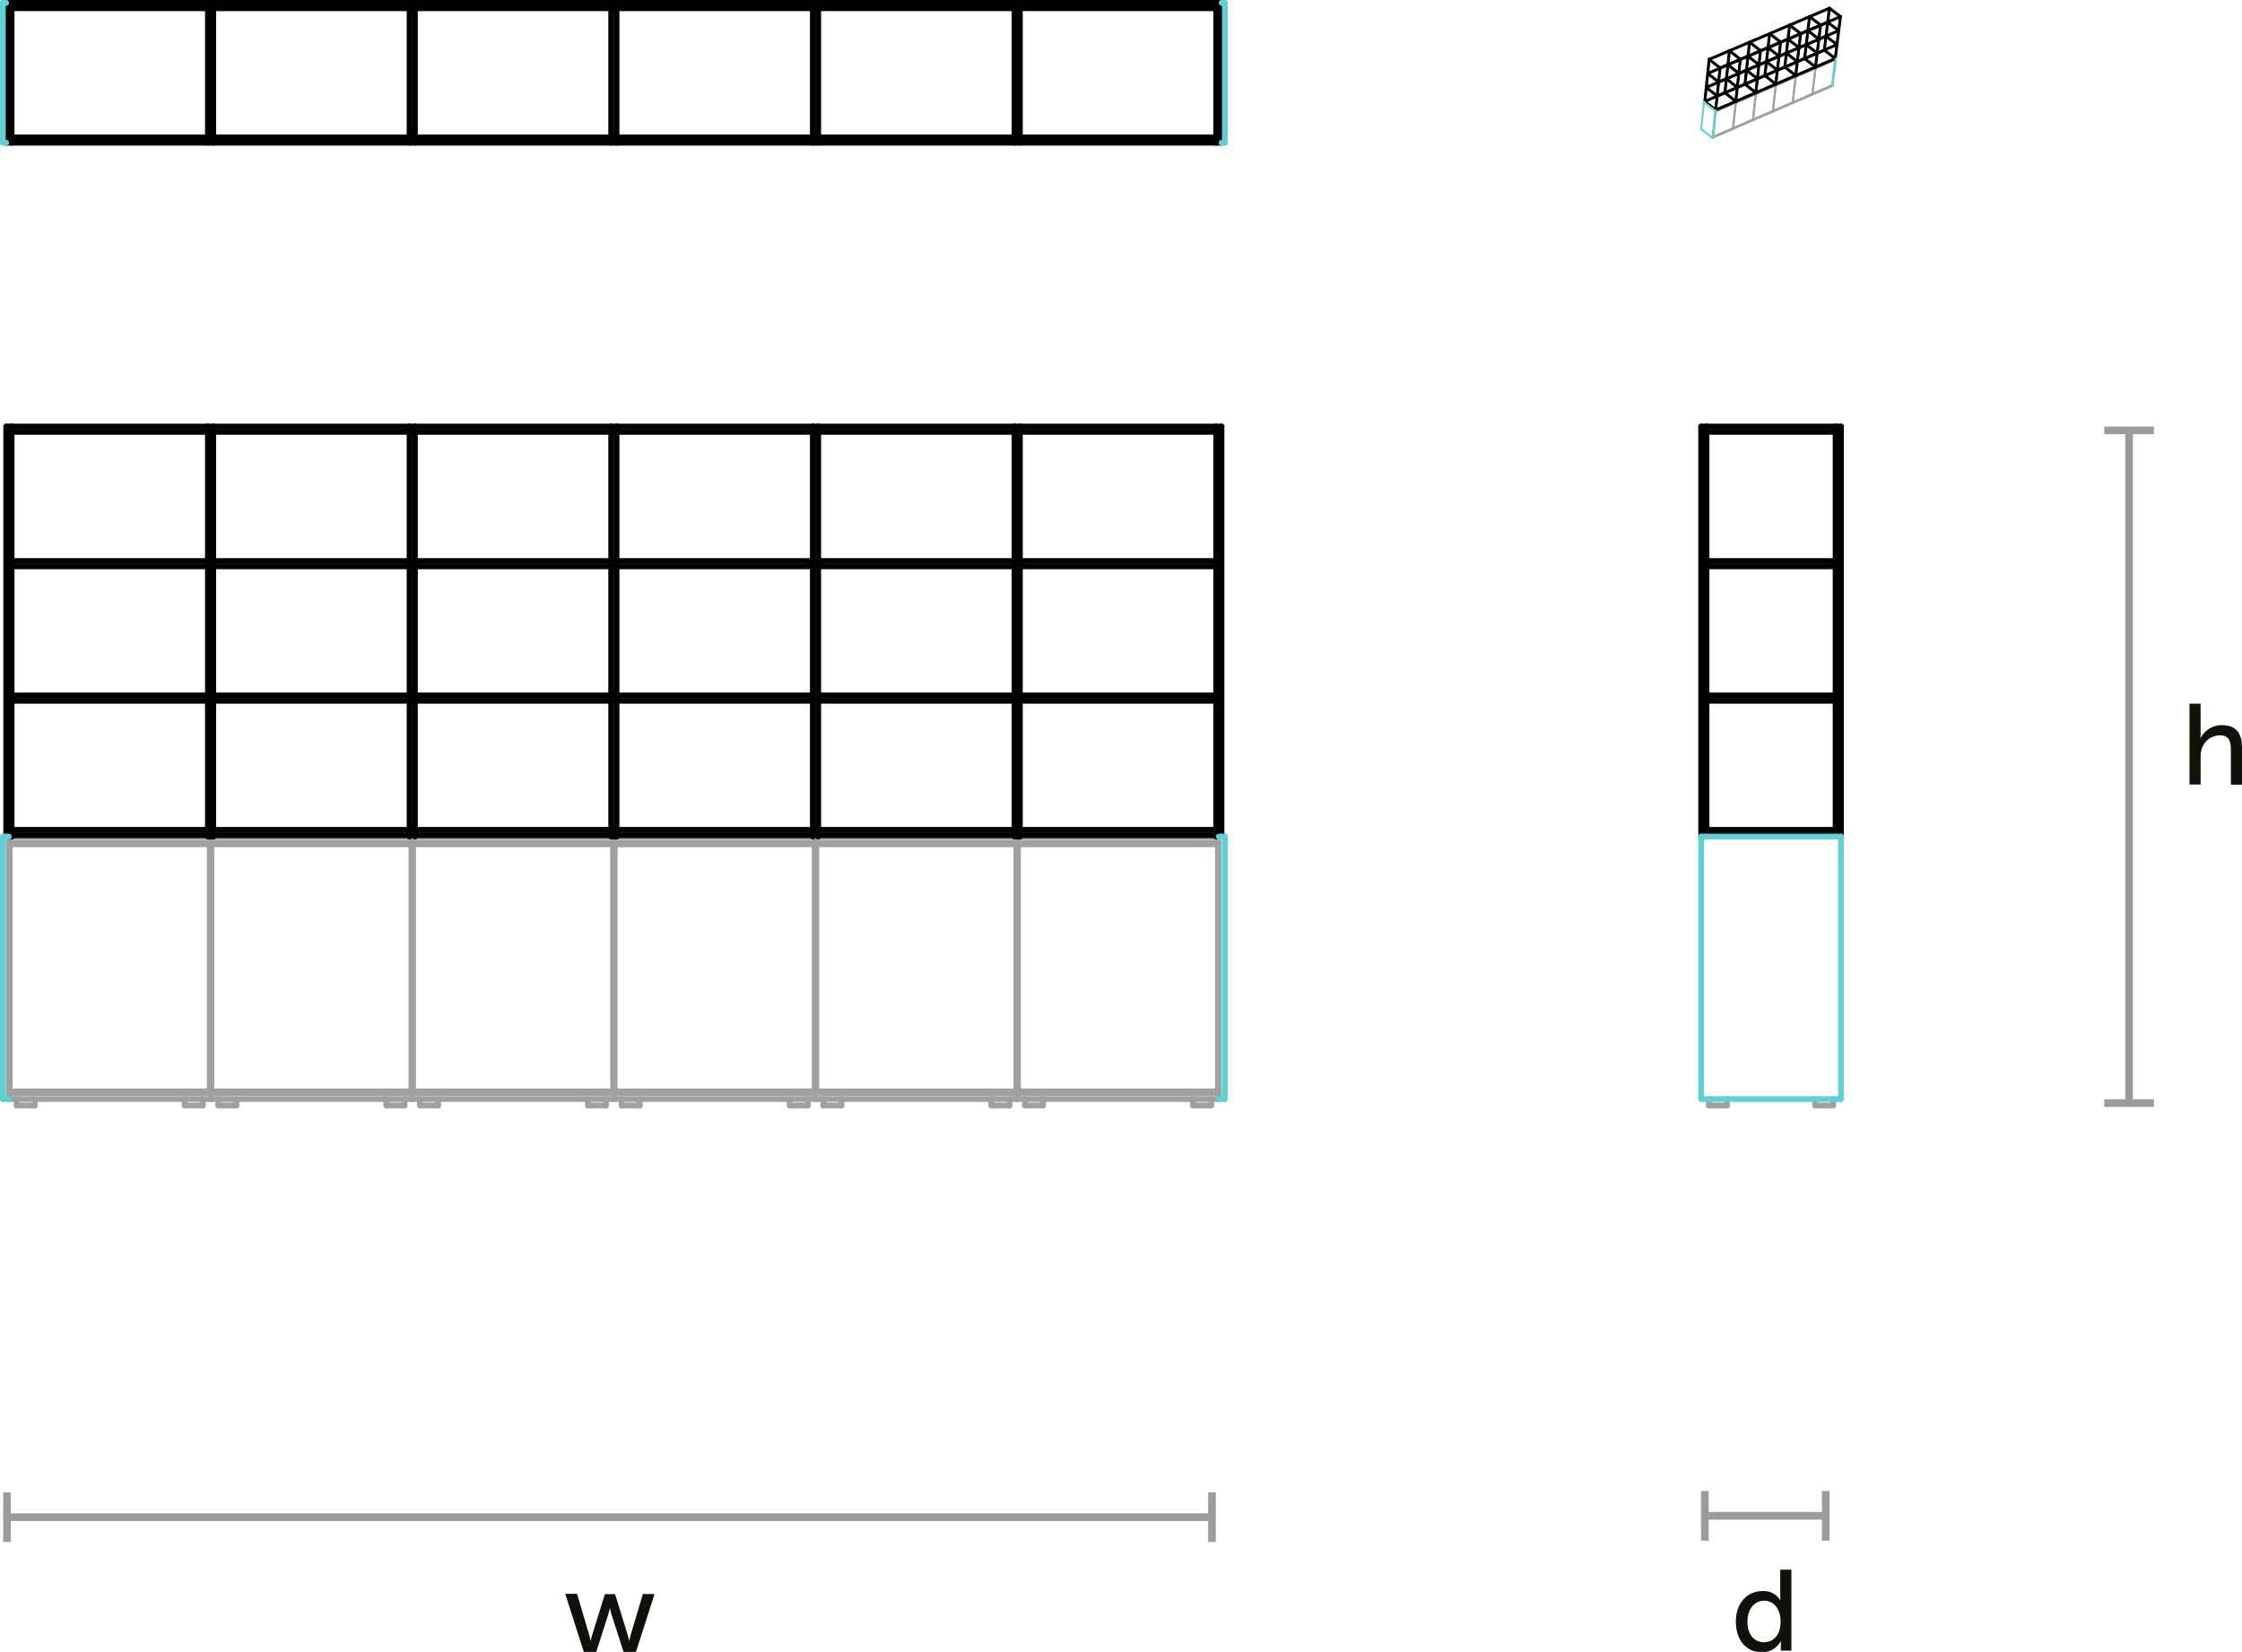 <svg xmlns="http://www.w3.org/2000/svg" viewBox="0 0 586.68 432.23"><defs><style>.cls-1{fill:#9c9b9b;}.cls-10,.cls-2,.cls-5,.cls-6,.cls-7,.cls-8,.cls-9{fill:none;}.cls-2{stroke:#9c9b9b;stroke-miterlimit:10;stroke-width:2px;}.cls-3{fill:#12100b;}.cls-4{isolation:isolate;}.cls-10,.cls-5{stroke:#5fd1d3;}.cls-10,.cls-5,.cls-6,.cls-7,.cls-8,.cls-9{stroke-linecap:round;stroke-linejoin:round;}.cls-5,.cls-6,.cls-7{stroke-width:1.5px;}.cls-6,.cls-8{stroke:#a0a0a0;}.cls-7,.cls-9{stroke:#000;}.cls-10,.cls-8,.cls-9{stroke-width:0.5px;}</style></defs><title>Palisades II Type I (Grid Style)_base</title><g id="dimensions_lines" data-name="dimensions lines"><line class="cls-1" x1="0.84" y1="396.98" x2="318.15" y2="396.98"/><line class="cls-2" x1="1.84" y1="396.98" x2="317.15" y2="396.98"/><rect class="cls-1" x="0.84" y="390.48" width="2" height="13"/><rect class="cls-1" x="316.15" y="390.48" width="2" height="13"/><path class="cls-3" d="M518.48,727.21a5.05,5.05,0,0,1,4.68,2.4h.06a8.59,8.59,0,0,1-.06-1v-7h2.91v21.18h-2.76v-1.44c0-.6,0-1,0-1h-.06a5.32,5.32,0,0,1-5,2.82c-4.11,0-6.69-3.24-6.7-8S514.46,727.21,518.48,727.21Zm.4,13.38c2.25,0,4.37-1.59,4.37-5.46,0-2.7-1.41-5.4-4.29-5.4-2.4,0-4.38,2-4.38,5.43S516.36,740.59,518.88,740.59Z" transform="translate(-57.31 -310.88)"/><g class="cls-4"><path class="cls-3" d="M205.22,727.93h3.09l3.15,10.65c.24.78.36,1.62.39,1.62h.06a15.79,15.79,0,0,1,.39-1.62L215.6,728h2.67l3.27,10.62c.24.78.42,1.62.42,1.62H222a12.22,12.22,0,0,1,.36-1.62l3.18-10.65h3.06l-4.89,15.18h-3.21l-3.15-9.75c-.24-.78-.42-1.65-.42-1.65h-.06s-.18.87-.42,1.65l-3.12,9.75h-3.24Z" transform="translate(-57.31 -310.88)"/></g><path class="cls-3" d="M630.25,495h2.91v7.77c0,.72-.06,1.26-.06,1.26h.06a6.13,6.13,0,0,1,5.61-3.39c3.57,0,5.22,1.95,5.22,5.82v9.72h-2.91V507.1c0-2.13-.45-3.81-2.88-3.81a5,5,0,0,0-4.8,3.75,7.11,7.11,0,0,0-.24,2v7.11h-2.91Z" transform="translate(-57.31 -310.88)"/><line class="cls-1" x1="445.12" y1="396.63" x2="478.76" y2="396.63"/><line class="cls-2" x1="446.12" y1="396.63" x2="477.76" y2="396.63"/><rect class="cls-1" x="445.12" y="390.13" width="2" height="13"/><rect class="cls-1" x="476.76" y="390.13" width="2" height="13"/><line class="cls-1" x1="557.13" y1="111.61" x2="557.13" y2="289.64"/><line class="cls-2" x1="557.13" y1="112.61" x2="557.13" y2="288.64"/><rect class="cls-1" x="550.63" y="111.61" width="13" height="2"/><rect class="cls-1" x="550.63" y="287.64" width="13" height="2"/></g><g id="drawings"><line class="cls-5" x1="318.94" y1="218.9" x2="318.94" y2="286"/><line class="cls-5" x1="2.33" y1="218.9" x2="2.33" y2="287.59"/><line class="cls-6" x1="3.04" y1="0.75" x2="3.04" y2="0.75"/><line class="cls-6" x1="3.04" y1="37.34" x2="3.04" y2="37.34"/><path class="cls-6" d="M532.28,600.14h2.37" transform="translate(-57.31 -310.88)"/><line class="cls-6" x1="474.97" y1="289.26" x2="474.97" y2="287.59"/><line class="cls-6" x1="479.71" y1="287.59" x2="479.71" y2="289.26"/><path class="cls-6" d="M504.49,600.14h2.37" transform="translate(-57.31 -310.88)"/><line class="cls-6" x1="447.17" y1="289.26" x2="447.17" y2="287.59"/><line class="cls-6" x1="451.92" y1="287.59" x2="451.92" y2="289.26"/><path class="cls-6" d="M534.65,600.14H537" transform="translate(-57.31 -310.88)"/><path class="cls-6" d="M506.86,600.14h2.37" transform="translate(-57.31 -310.88)"/><line class="cls-6" x1="213.4" y1="218.9" x2="212.7" y2="218.9"/><line class="cls-6" x1="206.63" y1="289.26" x2="206.63" y2="287.59"/><line class="cls-6" x1="206.63" y1="287.59" x2="211.38" y2="287.59"/><line class="cls-6" x1="159.93" y1="218.9" x2="108.57" y2="218.9"/><line class="cls-6" x1="108.57" y1="218.9" x2="107.87" y2="218.9"/><line class="cls-6" x1="2.33" y1="286" x2="2.33" y2="220.48"/><line class="cls-6" x1="265.47" y1="218.9" x2="214.11" y2="218.9"/><line class="cls-6" x1="4.36" y1="287.59" x2="9.11" y2="287.59"/><line class="cls-6" x1="9.11" y1="287.59" x2="48.33" y2="287.59"/><line class="cls-6" x1="48.33" y1="287.59" x2="53.08" y2="287.59"/><line class="cls-6" x1="53.08" y1="287.59" x2="55.1" y2="287.59"/><line class="cls-6" x1="318.24" y1="218.9" x2="266.88" y2="218.9"/><line class="cls-6" x1="109.89" y1="287.59" x2="114.64" y2="287.59"/><line class="cls-6" x1="114.64" y1="287.59" x2="153.87" y2="287.59"/><line class="cls-6" x1="153.87" y1="287.59" x2="158.61" y2="287.59"/><line class="cls-6" x1="158.61" y1="287.59" x2="160.64" y2="287.59"/><line class="cls-6" x1="107.87" y1="286" x2="107.87" y2="220.48"/><line class="cls-6" x1="107.87" y1="287.59" x2="109.89" y2="287.59"/><line class="cls-6" x1="160.64" y1="286" x2="107.87" y2="286"/><line class="cls-6" x1="107.87" y1="287.59" x2="107.87" y2="286"/><line class="cls-6" x1="107.87" y1="220.48" x2="160.64" y2="220.48"/><line class="cls-6" x1="160.64" y1="218.9" x2="159.93" y2="218.9"/><line class="cls-6" x1="107.87" y1="220.48" x2="107.87" y2="218.9"/><line class="cls-6" x1="266.39" y1="285.56" x2="266.39" y2="220.92"/><line class="cls-6" x1="266.39" y1="220.92" x2="318.72" y2="220.92"/><line class="cls-6" x1="318.72" y1="220.92" x2="318.72" y2="285.56"/><line class="cls-6" x1="318.72" y1="285.56" x2="266.39" y2="285.56"/><line class="cls-6" x1="4.36" y1="289.26" x2="4.36" y2="287.59"/><line class="cls-6" x1="9.11" y1="287.59" x2="9.11" y2="289.26"/><line class="cls-6" x1="53.08" y1="287.59" x2="53.08" y2="289.26"/><line class="cls-6" x1="48.33" y1="289.26" x2="48.33" y2="287.59"/><path class="cls-6" d="M61.67,600.14h4.75" transform="translate(-57.31 -310.88)"/><path class="cls-6" d="M105.64,600.14h4.75" transform="translate(-57.31 -310.88)"/><line class="cls-6" x1="109.89" y1="289.26" x2="109.89" y2="287.59"/><line class="cls-6" x1="114.64" y1="287.59" x2="114.64" y2="289.26"/><line class="cls-6" x1="158.61" y1="287.59" x2="158.61" y2="289.26"/><line class="cls-6" x1="153.87" y1="289.26" x2="153.87" y2="287.59"/><path class="cls-6" d="M167.2,600.14H172" transform="translate(-57.31 -310.88)"/><path class="cls-6" d="M211.18,600.14h4.75" transform="translate(-57.31 -310.88)"/><line class="cls-6" x1="55.1" y1="220.48" x2="55.1" y2="218.9"/><line class="cls-6" x1="212.7" y1="218.9" x2="161.34" y2="218.9"/><line class="cls-6" x1="268.2" y1="287.59" x2="272.95" y2="287.59"/><line class="cls-6" x1="272.95" y1="287.59" x2="312.17" y2="287.59"/><line class="cls-6" x1="312.17" y1="287.59" x2="316.92" y2="287.59"/><line class="cls-6" x1="316.92" y1="287.59" x2="318.94" y2="287.59"/><line class="cls-6" x1="55.1" y1="286" x2="55.1" y2="220.48"/><line class="cls-6" x1="213.4" y1="286" x2="213.4" y2="220.48"/><line class="cls-6" x1="214.11" y1="218.9" x2="213.4" y2="218.9"/><line class="cls-6" x1="107.17" y1="218.9" x2="55.81" y2="218.9"/><line class="cls-6" x1="215.43" y1="287.59" x2="220.18" y2="287.59"/><line class="cls-6" x1="220.18" y1="287.59" x2="259.4" y2="287.59"/><line class="cls-6" x1="259.4" y1="287.59" x2="264.15" y2="287.59"/><line class="cls-6" x1="264.15" y1="287.59" x2="266.17" y2="287.59"/><line class="cls-6" x1="162.66" y1="287.59" x2="167.41" y2="287.59"/><line class="cls-6" x1="167.41" y1="287.59" x2="206.63" y2="287.59"/><line class="cls-6" x1="211.38" y1="287.59" x2="213.4" y2="287.59"/><line class="cls-6" x1="160.64" y1="220.48" x2="213.4" y2="220.48"/><line class="cls-6" x1="160.64" y1="220.48" x2="160.64" y2="218.9"/><line class="cls-6" x1="215.43" y1="289.26" x2="215.43" y2="287.59"/><line class="cls-6" x1="220.18" y1="287.59" x2="220.18" y2="289.26"/><line class="cls-6" x1="264.15" y1="287.59" x2="264.15" y2="289.26"/><line class="cls-6" x1="259.4" y1="289.26" x2="259.4" y2="287.59"/><path class="cls-6" d="M272.74,600.14h4.75" transform="translate(-57.31 -310.88)"/><path class="cls-6" d="M316.72,600.14h4.74" transform="translate(-57.31 -310.88)"/><line class="cls-6" x1="2.55" y1="285.56" x2="2.55" y2="220.92"/><line class="cls-6" x1="2.55" y1="220.92" x2="54.88" y2="220.92"/><line class="cls-6" x1="54.88" y1="220.92" x2="54.88" y2="285.56"/><line class="cls-6" x1="54.88" y1="285.56" x2="2.55" y2="285.56"/><line class="cls-6" x1="266.17" y1="286" x2="266.17" y2="220.48"/><line class="cls-6" x1="266.17" y1="287.59" x2="268.2" y2="287.59"/><line class="cls-6" x1="318.94" y1="286" x2="266.17" y2="286"/><line class="cls-6" x1="318.94" y1="286" x2="318.94" y2="287.59"/><line class="cls-6" x1="266.17" y1="287.59" x2="266.17" y2="286"/><line class="cls-6" x1="107.87" y1="220.48" x2="107.87" y2="286"/><line class="cls-6" x1="55.32" y1="285.56" x2="55.32" y2="220.92"/><line class="cls-6" x1="55.32" y1="220.92" x2="107.65" y2="220.92"/><line class="cls-6" x1="107.65" y1="220.92" x2="107.65" y2="285.56"/><line class="cls-6" x1="107.65" y1="285.56" x2="55.32" y2="285.56"/><line class="cls-6" x1="108.09" y1="285.56" x2="108.09" y2="220.92"/><line class="cls-6" x1="108.09" y1="220.92" x2="160.42" y2="220.92"/><line class="cls-6" x1="160.42" y1="220.92" x2="160.42" y2="285.56"/><line class="cls-6" x1="160.42" y1="285.56" x2="108.09" y2="285.56"/><line class="cls-6" x1="162.66" y1="289.26" x2="162.66" y2="287.59"/><line class="cls-6" x1="167.41" y1="287.59" x2="167.41" y2="289.26"/><line class="cls-6" x1="211.38" y1="287.59" x2="211.38" y2="289.26"/><path class="cls-6" d="M220,600.14h4.75" transform="translate(-57.31 -310.88)"/><path class="cls-6" d="M264,600.14h4.75" transform="translate(-57.31 -310.88)"/><line class="cls-6" x1="213.4" y1="220.48" x2="266.17" y2="220.48"/><line class="cls-6" x1="266.17" y1="218.9" x2="265.47" y2="218.9"/><line class="cls-6" x1="213.4" y1="220.48" x2="213.4" y2="218.9"/><line class="cls-6" x1="57.13" y1="287.59" x2="61.87" y2="287.59"/><line class="cls-6" x1="61.87" y1="287.59" x2="101.1" y2="287.59"/><line class="cls-6" x1="101.1" y1="287.59" x2="105.85" y2="287.59"/><line class="cls-6" x1="105.85" y1="287.59" x2="107.87" y2="287.59"/><line class="cls-6" x1="54.4" y1="218.9" x2="3.04" y2="218.9"/><line class="cls-6" x1="55.1" y1="287.59" x2="57.13" y2="287.59"/><line class="cls-6" x1="107.87" y1="286" x2="55.1" y2="286"/><line class="cls-6" x1="55.1" y1="220.48" x2="107.87" y2="220.48"/><line class="cls-6" x1="107.87" y1="218.9" x2="107.17" y2="218.9"/><line class="cls-6" x1="2.33" y1="220.48" x2="55.1" y2="220.48"/><line class="cls-6" x1="55.1" y1="218.9" x2="54.4" y2="218.9"/><line class="cls-6" x1="2.33" y1="220.48" x2="2.33" y2="218.9"/><line class="cls-6" x1="2.33" y1="287.59" x2="4.36" y2="287.59"/><line class="cls-6" x1="55.1" y1="286" x2="2.33" y2="286"/><line class="cls-6" x1="55.1" y1="286" x2="55.1" y2="287.59"/><line class="cls-6" x1="2.33" y1="287.59" x2="2.33" y2="286"/><line class="cls-6" x1="160.64" y1="286" x2="160.64" y2="220.48"/><line class="cls-6" x1="266.17" y1="220.48" x2="318.94" y2="220.48"/><line class="cls-6" x1="318.94" y1="218.9" x2="318.24" y2="218.9"/><line class="cls-6" x1="266.17" y1="220.48" x2="266.17" y2="218.9"/><line class="cls-6" x1="268.2" y1="289.26" x2="268.2" y2="287.59"/><line class="cls-6" x1="272.95" y1="287.59" x2="272.95" y2="289.26"/><line class="cls-6" x1="316.92" y1="287.59" x2="316.92" y2="289.26"/><line class="cls-6" x1="312.17" y1="289.26" x2="312.17" y2="287.59"/><path class="cls-6" d="M325.51,600.14h4.75" transform="translate(-57.31 -310.88)"/><path class="cls-6" d="M369.48,600.14h4.75" transform="translate(-57.31 -310.88)"/><line class="cls-6" x1="213.4" y1="287.59" x2="215.43" y2="287.59"/><line class="cls-6" x1="266.17" y1="286" x2="213.4" y2="286"/><line class="cls-6" x1="57.13" y1="289.26" x2="57.13" y2="287.59"/><line class="cls-6" x1="61.87" y1="287.59" x2="61.87" y2="289.26"/><line class="cls-6" x1="105.85" y1="287.59" x2="105.85" y2="289.26"/><line class="cls-6" x1="101.1" y1="289.26" x2="101.1" y2="287.59"/><path class="cls-6" d="M114.44,600.14h4.75" transform="translate(-57.31 -310.88)"/><path class="cls-6" d="M158.41,600.14h4.75" transform="translate(-57.31 -310.88)"/><line class="cls-6" x1="213.63" y1="285.56" x2="213.63" y2="220.92"/><line class="cls-6" x1="213.63" y1="220.92" x2="265.95" y2="220.92"/><line class="cls-6" x1="265.95" y1="220.92" x2="265.95" y2="285.56"/><line class="cls-6" x1="265.95" y1="285.56" x2="213.63" y2="285.56"/><line class="cls-6" x1="160.86" y1="285.56" x2="160.86" y2="220.92"/><line class="cls-6" x1="160.86" y1="220.92" x2="213.19" y2="220.92"/><line class="cls-6" x1="213.19" y1="220.92" x2="213.19" y2="285.56"/><line class="cls-6" x1="213.19" y1="285.56" x2="160.86" y2="285.56"/><line class="cls-6" x1="160.64" y1="287.59" x2="162.66" y2="287.59"/><line class="cls-6" x1="213.4" y1="286" x2="160.64" y2="286"/><line class="cls-6" x1="213.4" y1="286" x2="213.4" y2="287.59"/><line class="cls-6" x1="160.64" y1="287.59" x2="160.64" y2="286"/><line class="cls-7" x1="446.56" y1="217.14" x2="480.33" y2="217.14"/><line class="cls-7" x1="266.88" y1="37.34" x2="265.47" y2="37.34"/><line class="cls-7" x1="1.63" y1="0.75" x2="3.04" y2="0.75"/><line class="cls-7" x1="3.04" y1="2.16" x2="1.63" y2="2.16"/><line class="cls-7" x1="265.47" y1="0.75" x2="266.88" y2="0.75"/><line class="cls-7" x1="214.11" y1="2.16" x2="213.4" y2="2.16"/><line class="cls-7" x1="160.64" y1="2.16" x2="159.93" y2="2.16"/><line class="cls-7" x1="159.93" y1="35.93" x2="160.64" y2="35.93"/><line class="cls-7" x1="107.87" y1="2.16" x2="107.17" y2="2.16"/><line class="cls-7" x1="159.93" y1="0.75" x2="161.34" y2="0.75"/><line class="cls-7" x1="107.17" y1="0.75" x2="108.57" y2="0.75"/><line class="cls-7" x1="318.24" y1="0.75" x2="319.64" y2="0.75"/><line class="cls-7" x1="214.11" y1="37.34" x2="212.7" y2="37.34"/><line class="cls-7" x1="212.7" y1="0.75" x2="214.11" y2="0.75"/><line class="cls-7" x1="319.64" y1="37.34" x2="318.24" y2="37.34"/><line class="cls-7" x1="107.17" y1="35.93" x2="107.87" y2="35.93"/><line class="cls-7" x1="108.57" y1="37.34" x2="107.17" y2="37.34"/><line class="cls-7" x1="161.34" y1="37.34" x2="159.93" y2="37.34"/><line class="cls-7" x1="160.64" y1="35.93" x2="161.34" y2="35.93"/><line class="cls-7" x1="213.4" y1="2.16" x2="212.7" y2="2.16"/><line class="cls-7" x1="213.4" y1="35.93" x2="214.11" y2="35.93"/><line class="cls-7" x1="161.34" y1="2.16" x2="212.7" y2="2.16"/><line class="cls-7" x1="161.34" y1="0.75" x2="161.34" y2="2.16"/><line class="cls-7" x1="212.7" y1="0.75" x2="161.34" y2="0.75"/><line class="cls-7" x1="212.7" y1="2.16" x2="212.7" y2="0.75"/><line class="cls-7" x1="265.47" y1="35.93" x2="266.17" y2="35.93"/><line class="cls-7" x1="265.47" y1="37.34" x2="265.47" y2="35.93"/><line class="cls-7" x1="1.63" y1="2.16" x2="1.63" y2="0.75"/><line class="cls-7" x1="3.04" y1="0.75" x2="3.04" y2="2.16"/><line class="cls-7" x1="214.11" y1="37.34" x2="265.47" y2="37.34"/><line class="cls-7" x1="214.11" y1="35.93" x2="214.11" y2="37.34"/><line class="cls-7" x1="265.47" y1="35.93" x2="214.11" y2="35.93"/><line class="cls-7" x1="265.47" y1="2.16" x2="265.47" y2="0.75"/><line class="cls-7" x1="266.88" y1="2.16" x2="266.17" y2="2.16"/><line class="cls-7" x1="266.88" y1="0.75" x2="266.88" y2="2.16"/><line class="cls-7" x1="161.34" y1="37.34" x2="212.7" y2="37.34"/><line class="cls-7" x1="161.34" y1="35.93" x2="161.34" y2="37.34"/><line class="cls-7" x1="212.7" y1="35.93" x2="161.34" y2="35.93"/><line class="cls-7" x1="212.7" y1="37.34" x2="212.7" y2="35.93"/><line class="cls-7" x1="212.7" y1="2.16" x2="212.7" y2="35.93"/><line class="cls-7" x1="214.11" y1="35.93" x2="214.11" y2="2.16"/><line class="cls-7" x1="212.7" y1="35.93" x2="213.4" y2="35.93"/><line class="cls-7" x1="159.93" y1="2.16" x2="159.93" y2="35.93"/><line class="cls-7" x1="161.34" y1="35.93" x2="161.34" y2="2.16"/><line class="cls-7" x1="108.57" y1="2.16" x2="159.93" y2="2.16"/><line class="cls-7" x1="108.57" y1="0.75" x2="108.57" y2="2.16"/><line class="cls-7" x1="159.93" y1="0.75" x2="108.57" y2="0.75"/><line class="cls-7" x1="108.57" y1="37.34" x2="159.93" y2="37.34"/><line class="cls-7" x1="159.93" y1="35.93" x2="108.57" y2="35.93"/><line class="cls-7" x1="54.4" y1="35.93" x2="55.81" y2="35.93"/><line class="cls-7" x1="55.81" y1="2.16" x2="54.4" y2="2.16"/><line class="cls-7" x1="2.33" y1="35.93" x2="3.04" y2="35.93"/><line class="cls-7" x1="3.04" y1="37.34" x2="1.63" y2="37.34"/><line class="cls-7" x1="318.94" y1="35.93" x2="319.64" y2="35.93"/><line class="cls-7" x1="266.17" y1="2.16" x2="265.47" y2="2.16"/><line class="cls-7" x1="266.17" y1="35.93" x2="266.88" y2="35.93"/><line class="cls-7" x1="55.81" y1="37.34" x2="54.4" y2="37.34"/><line class="cls-7" x1="54.4" y1="0.75" x2="55.81" y2="0.75"/><line class="cls-7" x1="107.87" y1="35.93" x2="108.57" y2="35.93"/><line class="cls-7" x1="107.17" y1="2.16" x2="107.17" y2="35.93"/><line class="cls-7" x1="108.57" y1="2.16" x2="107.87" y2="2.16"/><line class="cls-7" x1="108.57" y1="35.93" x2="108.57" y2="2.16"/><line class="cls-7" x1="55.81" y1="2.16" x2="107.17" y2="2.16"/><line class="cls-7" x1="55.81" y1="0.75" x2="55.81" y2="2.16"/><line class="cls-7" x1="107.17" y1="0.75" x2="55.81" y2="0.75"/><line class="cls-7" x1="107.17" y1="2.16" x2="107.17" y2="0.75"/><line class="cls-7" x1="159.93" y1="2.16" x2="159.93" y2="0.75"/><line class="cls-7" x1="161.34" y1="2.16" x2="160.64" y2="2.16"/><line class="cls-7" x1="3.04" y1="37.34" x2="54.4" y2="37.34"/><line class="cls-7" x1="3.04" y1="35.93" x2="3.04" y2="37.34"/><line class="cls-7" x1="54.4" y1="35.93" x2="3.04" y2="35.93"/><line class="cls-7" x1="54.4" y1="37.34" x2="54.4" y2="35.93"/><line class="cls-7" x1="1.63" y1="2.16" x2="1.63" y2="35.93"/><line class="cls-7" x1="3.04" y1="35.93" x2="3.04" y2="2.16"/><line class="cls-7" x1="1.63" y1="35.93" x2="2.33" y2="35.93"/><line class="cls-7" x1="54.4" y1="2.16" x2="54.4" y2="0.75"/><line class="cls-7" x1="318.94" y1="2.16" x2="318.24" y2="2.16"/><line class="cls-7" x1="318.24" y1="2.16" x2="318.24" y2="35.93"/><line class="cls-7" x1="319.64" y1="35.93" x2="319.64" y2="2.16"/><line class="cls-7" x1="318.24" y1="35.93" x2="318.94" y2="35.93"/><line class="cls-7" x1="266.88" y1="37.34" x2="318.24" y2="37.34"/><line class="cls-7" x1="266.88" y1="35.93" x2="266.88" y2="37.34"/><line class="cls-7" x1="318.24" y1="35.93" x2="266.88" y2="35.93"/><line class="cls-7" x1="266.88" y1="2.16" x2="318.24" y2="2.16"/><line class="cls-7" x1="318.24" y1="0.75" x2="266.88" y2="0.75"/><line class="cls-7" x1="318.24" y1="2.16" x2="318.24" y2="0.75"/><line class="cls-7" x1="319.64" y1="2.16" x2="318.94" y2="2.16"/><line class="cls-7" x1="319.64" y1="0.75" x2="319.64" y2="2.16"/><line class="cls-7" x1="214.11" y1="0.75" x2="214.11" y2="2.16"/><line class="cls-7" x1="318.24" y1="37.34" x2="318.24" y2="35.93"/><line class="cls-7" x1="319.64" y1="35.93" x2="319.64" y2="37.34"/><line class="cls-7" x1="108.57" y1="35.93" x2="108.57" y2="37.34"/><line class="cls-7" x1="265.47" y1="2.16" x2="265.47" y2="35.93"/><line class="cls-7" x1="266.88" y1="35.93" x2="266.88" y2="2.16"/><line class="cls-7" x1="214.11" y1="2.16" x2="265.47" y2="2.16"/><line class="cls-7" x1="265.47" y1="0.75" x2="214.11" y2="0.75"/><line class="cls-7" x1="1.63" y1="37.34" x2="1.63" y2="35.93"/><line class="cls-7" x1="3.04" y1="35.93" x2="3.04" y2="37.34"/><line class="cls-7" x1="54.4" y1="2.16" x2="54.4" y2="35.93"/><line class="cls-7" x1="55.81" y1="35.93" x2="55.81" y2="2.16"/><line class="cls-7" x1="3.04" y1="2.16" x2="54.4" y2="2.16"/><line class="cls-7" x1="3.04" y1="0.75" x2="3.04" y2="2.16"/><line class="cls-7" x1="54.4" y1="0.75" x2="3.04" y2="0.75"/><line class="cls-7" x1="55.81" y1="37.34" x2="107.17" y2="37.34"/><line class="cls-7" x1="55.81" y1="35.93" x2="55.81" y2="37.34"/><line class="cls-7" x1="107.17" y1="35.93" x2="55.81" y2="35.93"/><line class="cls-7" x1="107.17" y1="37.34" x2="107.17" y2="35.93"/><line class="cls-7" x1="159.93" y1="37.34" x2="159.93" y2="35.93"/><line class="cls-7" x1="480.33" y1="181.96" x2="480.33" y2="183.37"/><line class="cls-7" x1="446.56" y1="148.19" x2="446.56" y2="146.79"/><line class="cls-7" x1="446.56" y1="218.9" x2="446.56" y2="218.55"/><line class="cls-7" x1="446.56" y1="148.19" x2="480.33" y2="148.19"/><line class="cls-7" x1="480.33" y1="217.14" x2="480.33" y2="218.55"/><line class="cls-7" x1="480.33" y1="218.55" x2="480.33" y2="218.9"/><line class="cls-7" x1="446.56" y1="113.01" x2="446.56" y2="111.61"/><line class="cls-7" x1="480.33" y1="113.01" x2="480.33" y2="146.79"/><line class="cls-7" x1="446.56" y1="218.55" x2="446.56" y2="217.14"/><line class="cls-7" x1="446.56" y1="217.14" x2="446.56" y2="183.37"/><line class="cls-7" x1="446.56" y1="218.55" x2="480.33" y2="218.55"/><line class="cls-7" x1="446.56" y1="113.01" x2="480.33" y2="113.01"/><line class="cls-7" x1="446.56" y1="111.61" x2="480.33" y2="111.61"/><line class="cls-7" x1="480.33" y1="146.79" x2="480.33" y2="148.19"/><line class="cls-7" x1="480.33" y1="148.19" x2="480.33" y2="181.96"/><line class="cls-7" x1="480.33" y1="183.37" x2="480.33" y2="217.14"/><line class="cls-7" x1="446.56" y1="183.37" x2="446.56" y2="181.96"/><line class="cls-7" x1="446.56" y1="181.96" x2="446.56" y2="148.19"/><line class="cls-7" x1="446.56" y1="146.79" x2="446.56" y2="113.01"/><line class="cls-7" x1="446.56" y1="183.37" x2="480.33" y2="183.37"/><line class="cls-7" x1="446.56" y1="181.96" x2="480.33" y2="181.96"/><line class="cls-7" x1="446.56" y1="146.79" x2="480.33" y2="146.79"/><line class="cls-7" x1="481.74" y1="218.9" x2="481.74" y2="111.61"/><line class="cls-7" x1="480.33" y1="111.61" x2="480.33" y2="113.01"/><line class="cls-7" x1="481.74" y1="111.61" x2="480.33" y2="111.61"/><line class="cls-7" x1="445.15" y1="111.61" x2="445.15" y2="218.9"/><line class="cls-7" x1="446.56" y1="111.61" x2="445.15" y2="111.61"/><line class="cls-7" x1="266.88" y1="217.14" x2="266.88" y2="218.55"/><line class="cls-7" x1="108.57" y1="148.19" x2="108.57" y2="181.96"/><line class="cls-7" x1="212.7" y1="217.14" x2="212.7" y2="218.55"/><line class="cls-7" x1="318.94" y1="218.9" x2="318.94" y2="218.9"/><line class="cls-7" x1="265.47" y1="217.14" x2="265.47" y2="218.55"/><line class="cls-7" x1="265.47" y1="218.55" x2="265.47" y2="218.9"/><line class="cls-7" x1="266.88" y1="148.19" x2="266.88" y2="181.96"/><line class="cls-7" x1="266.88" y1="183.37" x2="266.88" y2="217.14"/><line class="cls-7" x1="318.24" y1="146.79" x2="318.24" y2="148.19"/><line class="cls-7" x1="318.24" y1="148.19" x2="318.24" y2="181.96"/><line class="cls-7" x1="318.24" y1="181.96" x2="318.24" y2="183.37"/><line class="cls-7" x1="318.24" y1="183.37" x2="318.24" y2="217.14"/><line class="cls-7" x1="265.47" y1="146.79" x2="265.47" y2="148.19"/><line class="cls-7" x1="265.47" y1="148.19" x2="265.47" y2="181.96"/><line class="cls-7" x1="266.17" y1="218.9" x2="266.88" y2="218.9"/><line class="cls-7" x1="108.57" y1="218.55" x2="108.57" y2="218.9"/><line class="cls-7" x1="159.93" y1="218.55" x2="159.93" y2="218.9"/><line class="cls-7" x1="54.4" y1="113.01" x2="54.4" y2="146.79"/><line class="cls-7" x1="54.4" y1="146.79" x2="54.4" y2="148.19"/><line class="cls-7" x1="54.4" y1="148.19" x2="54.4" y2="181.96"/><line class="cls-7" x1="54.4" y1="181.96" x2="54.4" y2="183.37"/><line class="cls-7" x1="54.4" y1="183.37" x2="54.4" y2="217.14"/><line class="cls-7" x1="2.33" y1="218.9" x2="2.33" y2="218.9"/><line class="cls-7" x1="214.11" y1="183.37" x2="214.11" y2="217.14"/><line class="cls-7" x1="214.11" y1="113.01" x2="214.11" y2="146.79"/><line class="cls-7" x1="108.57" y1="217.14" x2="108.57" y2="218.55"/><line class="cls-7" x1="159.93" y1="218.55" x2="159.93" y2="217.14"/><line class="cls-7" x1="159.93" y1="218.55" x2="108.57" y2="218.55"/><line class="cls-7" x1="108.57" y1="217.14" x2="159.93" y2="217.14"/><line class="cls-7" x1="265.47" y1="183.37" x2="265.47" y2="217.14"/><line class="cls-7" x1="265.47" y1="183.37" x2="265.47" y2="181.96"/><line class="cls-7" x1="266.88" y1="113.01" x2="266.88" y2="146.79"/><line class="cls-7" x1="266.88" y1="218.55" x2="266.88" y2="218.9"/><line class="cls-7" x1="318.24" y1="113.01" x2="318.24" y2="146.79"/><line class="cls-7" x1="318.24" y1="217.14" x2="318.24" y2="218.55"/><line class="cls-7" x1="318.24" y1="218.55" x2="318.24" y2="218.9"/><line class="cls-7" x1="318.24" y1="111.61" x2="318.24" y2="113.01"/><line class="cls-7" x1="319.64" y1="111.61" x2="318.24" y2="111.61"/><line class="cls-7" x1="319.64" y1="111.61" x2="319.64" y2="218.9"/><line class="cls-7" x1="318.24" y1="218.55" x2="266.88" y2="218.55"/><line class="cls-7" x1="266.88" y1="217.14" x2="318.24" y2="217.14"/><line class="cls-7" x1="266.88" y1="111.61" x2="266.88" y2="113.01"/><line class="cls-7" x1="318.24" y1="113.01" x2="266.88" y2="113.01"/><line class="cls-7" x1="266.88" y1="111.61" x2="318.24" y2="111.61"/><line class="cls-7" x1="214.11" y1="181.96" x2="214.11" y2="183.37"/><line class="cls-7" x1="265.47" y1="183.37" x2="214.11" y2="183.37"/><line class="cls-7" x1="214.11" y1="181.96" x2="265.47" y2="181.96"/><line class="cls-7" x1="265.47" y1="113.01" x2="265.47" y2="146.79"/><line class="cls-7" x1="265.47" y1="111.61" x2="265.47" y2="113.01"/><line class="cls-7" x1="266.88" y1="111.61" x2="265.47" y2="111.61"/><line class="cls-7" x1="265.47" y1="113.01" x2="214.11" y2="113.01"/><line class="cls-7" x1="214.11" y1="111.61" x2="265.47" y2="111.61"/><line class="cls-7" x1="3.04" y1="181.96" x2="3.04" y2="183.37"/><line class="cls-7" x1="54.4" y1="183.37" x2="3.04" y2="183.37"/><line class="cls-7" x1="3.04" y1="181.96" x2="54.4" y2="181.96"/><line class="cls-7" x1="3.04" y1="111.61" x2="3.04" y2="113.01"/><line class="cls-7" x1="54.4" y1="113.01" x2="54.4" y2="111.61"/><line class="cls-7" x1="54.4" y1="113.01" x2="3.04" y2="113.01"/><line class="cls-7" x1="3.04" y1="111.61" x2="54.4" y2="111.61"/><line class="cls-7" x1="3.04" y1="146.79" x2="3.04" y2="148.19"/><line class="cls-7" x1="54.4" y1="148.19" x2="3.04" y2="148.19"/><line class="cls-7" x1="3.04" y1="146.79" x2="54.4" y2="146.79"/><line class="cls-7" x1="54.4" y1="217.14" x2="54.4" y2="218.55"/><line class="cls-7" x1="212.7" y1="183.37" x2="161.34" y2="183.37"/><line class="cls-7" x1="212.7" y1="181.96" x2="212.7" y2="183.37"/><line class="cls-7" x1="107.17" y1="217.14" x2="107.17" y2="218.55"/><line class="cls-7" x1="107.17" y1="218.55" x2="107.17" y2="218.9"/><line class="cls-7" x1="108.57" y1="146.79" x2="108.57" y2="148.19"/><line class="cls-7" x1="159.93" y1="146.79" x2="159.93" y2="148.19"/><line class="cls-7" x1="159.93" y1="148.19" x2="159.93" y2="181.96"/><line class="cls-7" x1="161.34" y1="113.01" x2="161.34" y2="146.79"/><line class="cls-7" x1="161.34" y1="148.19" x2="161.34" y2="181.96"/><line class="cls-7" x1="161.34" y1="183.37" x2="161.34" y2="217.14"/><line class="cls-7" x1="55.81" y1="113.01" x2="55.81" y2="146.79"/><line class="cls-7" x1="55.81" y1="148.19" x2="55.81" y2="181.96"/><line class="cls-7" x1="55.81" y1="183.37" x2="55.81" y2="217.14"/><line class="cls-7" x1="212.7" y1="218.55" x2="212.7" y2="218.9"/><line class="cls-7" x1="214.11" y1="218.55" x2="214.11" y2="218.9"/><line class="cls-7" x1="107.17" y1="181.96" x2="107.17" y2="183.37"/><line class="cls-7" x1="107.17" y1="183.37" x2="107.17" y2="217.14"/><line class="cls-7" x1="107.17" y1="113.01" x2="107.17" y2="146.79"/><line class="cls-7" x1="108.57" y1="113.01" x2="108.57" y2="146.79"/><line class="cls-7" x1="108.57" y1="183.37" x2="108.57" y2="217.14"/><line class="cls-7" x1="160.64" y1="218.9" x2="161.34" y2="218.9"/><line class="cls-7" x1="161.34" y1="218.55" x2="161.34" y2="218.9"/><line class="cls-7" x1="161.34" y1="217.14" x2="161.34" y2="218.55"/><line class="cls-7" x1="212.7" y1="218.55" x2="161.34" y2="218.55"/><line class="cls-7" x1="161.34" y1="217.14" x2="212.7" y2="217.14"/><line class="cls-7" x1="107.17" y1="148.19" x2="107.17" y2="181.96"/><line class="cls-7" x1="108.57" y1="111.61" x2="107.17" y2="111.61"/><line class="cls-7" x1="55.81" y1="146.79" x2="55.81" y2="148.19"/><line class="cls-7" x1="107.17" y1="148.19" x2="107.17" y2="146.79"/><line class="cls-7" x1="107.17" y1="148.19" x2="55.81" y2="148.19"/><line class="cls-7" x1="55.81" y1="146.79" x2="107.17" y2="146.79"/><line class="cls-7" x1="159.93" y1="113.01" x2="159.93" y2="146.79"/><line class="cls-7" x1="159.93" y1="183.37" x2="159.93" y2="217.14"/><line class="cls-7" x1="108.57" y1="181.96" x2="108.57" y2="183.37"/><line class="cls-7" x1="159.93" y1="183.37" x2="159.93" y2="181.96"/><line class="cls-7" x1="159.93" y1="183.37" x2="108.57" y2="183.37"/><line class="cls-7" x1="108.57" y1="181.96" x2="159.93" y2="181.96"/><line class="cls-7" x1="161.34" y1="111.61" x2="159.93" y2="111.61"/><line class="cls-7" x1="108.57" y1="111.61" x2="108.57" y2="113.01"/><line class="cls-7" x1="159.93" y1="113.01" x2="159.93" y2="111.61"/><line class="cls-7" x1="159.93" y1="113.01" x2="108.57" y2="113.01"/><line class="cls-7" x1="108.57" y1="111.61" x2="159.93" y2="111.61"/><line class="cls-7" x1="107.17" y1="113.01" x2="107.17" y2="111.61"/><line class="cls-7" x1="107.17" y1="113.01" x2="55.81" y2="113.01"/><line class="cls-7" x1="55.81" y1="111.61" x2="107.17" y2="111.61"/><line class="cls-7" x1="55.81" y1="181.96" x2="55.81" y2="183.37"/><line class="cls-7" x1="107.17" y1="183.37" x2="55.81" y2="183.37"/><line class="cls-7" x1="55.81" y1="181.96" x2="107.17" y2="181.96"/><line class="cls-7" x1="214.11" y1="217.14" x2="214.11" y2="218.55"/><line class="cls-7" x1="265.47" y1="218.55" x2="214.11" y2="218.55"/><line class="cls-7" x1="214.11" y1="217.14" x2="265.47" y2="217.14"/><line class="cls-7" x1="266.88" y1="181.96" x2="266.88" y2="183.37"/><line class="cls-7" x1="318.24" y1="183.37" x2="266.88" y2="183.37"/><line class="cls-7" x1="266.88" y1="181.96" x2="318.24" y2="181.96"/><line class="cls-7" x1="54.4" y1="218.55" x2="54.4" y2="218.9"/><line class="cls-7" x1="55.1" y1="218.9" x2="55.81" y2="218.9"/><line class="cls-7" x1="55.81" y1="218.55" x2="55.81" y2="218.9"/><line class="cls-7" x1="55.81" y1="111.61" x2="54.4" y2="111.61"/><line class="cls-7" x1="55.81" y1="111.61" x2="55.81" y2="113.01"/><line class="cls-7" x1="55.81" y1="217.14" x2="55.81" y2="218.55"/><line class="cls-7" x1="107.17" y1="218.55" x2="55.81" y2="218.55"/><line class="cls-7" x1="55.81" y1="217.14" x2="107.17" y2="217.14"/><line class="cls-7" x1="2.33" y1="218.9" x2="3.04" y2="218.9"/><line class="cls-7" x1="3.04" y1="217.14" x2="3.04" y2="218.55"/><line class="cls-7" x1="54.4" y1="218.55" x2="3.04" y2="218.55"/><line class="cls-7" x1="3.04" y1="217.14" x2="54.4" y2="217.14"/><line class="cls-7" x1="1.63" y1="111.61" x2="1.63" y2="218.9"/><line class="cls-7" x1="3.04" y1="111.61" x2="1.63" y2="111.61"/><line class="cls-7" x1="3.04" y1="111.61" x2="3.04" y2="218.9"/><line class="cls-7" x1="212.7" y1="183.37" x2="212.7" y2="217.14"/><line class="cls-7" x1="161.34" y1="181.96" x2="161.34" y2="183.37"/><line class="cls-7" x1="161.34" y1="181.96" x2="212.7" y2="181.96"/><line class="cls-7" x1="266.88" y1="146.79" x2="266.88" y2="148.19"/><line class="cls-7" x1="318.24" y1="148.19" x2="266.88" y2="148.19"/><line class="cls-7" x1="266.88" y1="146.79" x2="318.24" y2="146.79"/><line class="cls-7" x1="212.7" y1="146.79" x2="212.7" y2="148.19"/><line class="cls-7" x1="212.7" y1="148.19" x2="212.7" y2="181.96"/><line class="cls-7" x1="212.7" y1="113.01" x2="212.7" y2="146.79"/><line class="cls-7" x1="214.11" y1="146.79" x2="214.11" y2="148.19"/><line class="cls-7" x1="214.11" y1="148.19" x2="214.11" y2="181.96"/><line class="cls-7" x1="212.7" y1="111.61" x2="212.7" y2="113.01"/><line class="cls-7" x1="214.11" y1="111.61" x2="212.7" y2="111.61"/><line class="cls-7" x1="214.11" y1="111.61" x2="214.11" y2="113.01"/><line class="cls-7" x1="265.47" y1="148.19" x2="214.11" y2="148.19"/><line class="cls-7" x1="214.11" y1="146.79" x2="265.47" y2="146.79"/><line class="cls-7" x1="161.34" y1="111.61" x2="161.34" y2="113.01"/><line class="cls-7" x1="212.7" y1="113.01" x2="161.34" y2="113.01"/><line class="cls-7" x1="161.34" y1="111.61" x2="212.7" y2="111.61"/><line class="cls-7" x1="159.93" y1="148.19" x2="108.57" y2="148.19"/><line class="cls-7" x1="108.57" y1="146.79" x2="159.93" y2="146.79"/><line class="cls-7" x1="161.34" y1="146.79" x2="161.34" y2="148.19"/><line class="cls-7" x1="212.7" y1="148.19" x2="161.34" y2="148.19"/><line class="cls-7" x1="161.34" y1="146.79" x2="212.7" y2="146.79"/><line class="cls-5" x1="319.64" y1="0.75" x2="320.52" y2="0.75"/><line class="cls-5" x1="320.52" y1="37.34" x2="319.64" y2="37.34"/><line class="cls-5" x1="320.52" y1="0.75" x2="320.52" y2="37.34"/><line class="cls-5" x1="1.63" y1="37.34" x2="0.75" y2="37.34"/><line class="cls-5" x1="0.75" y1="0.75" x2="1.63" y2="0.75"/><line class="cls-5" x1="0.75" y1="37.34" x2="0.75" y2="0.75"/><line class="cls-5" x1="474.97" y1="287.59" x2="479.71" y2="287.59"/><line class="cls-5" x1="447.17" y1="287.59" x2="451.92" y2="287.59"/><line class="cls-5" x1="446.56" y1="218.9" x2="445.15" y2="218.9"/><line class="cls-5" x1="451.92" y1="287.59" x2="474.97" y2="287.59"/><line class="cls-5" x1="479.71" y1="287.59" x2="481.74" y2="287.59"/><line class="cls-5" x1="480.33" y1="218.9" x2="446.56" y2="218.9"/><line class="cls-5" x1="481.74" y1="287.59" x2="481.74" y2="218.9"/><line class="cls-5" x1="445.15" y1="287.59" x2="447.17" y2="287.59"/><line class="cls-5" x1="445.15" y1="218.9" x2="445.15" y2="287.59"/><line class="cls-5" x1="481.74" y1="218.9" x2="480.33" y2="218.9"/><line class="cls-5" x1="1.63" y1="218.9" x2="0.75" y2="218.9"/><line class="cls-5" x1="319.64" y1="218.9" x2="318.94" y2="218.9"/><line class="cls-5" x1="318.94" y1="287.59" x2="320.52" y2="287.59"/><line class="cls-5" x1="320.52" y1="218.9" x2="319.64" y2="218.9"/><line class="cls-5" x1="320.52" y1="218.9" x2="320.52" y2="287.59"/><line class="cls-5" x1="0.75" y1="287.59" x2="2.33" y2="287.59"/><line class="cls-5" x1="0.75" y1="218.9" x2="0.75" y2="287.59"/><line class="cls-5" x1="2.33" y1="218.9" x2="1.63" y2="218.9"/></g><g id="acc"><line class="cls-8" x1="469.91" y1="20.08" x2="475.1" y2="17.85"/><line class="cls-8" x1="469.92" y1="20.11" x2="475.06" y2="17.89"/><line class="cls-8" x1="475.06" y1="17.89" x2="474.25" y2="24.54"/><line class="cls-8" x1="474.25" y1="24.54" x2="469.13" y2="26.76"/><line class="cls-8" x1="454.24" y1="26.83" x2="459.49" y2="24.57"/><line class="cls-8" x1="454.26" y1="26.69" x2="454.26" y2="26.66"/><line class="cls-8" x1="458.73" y1="31.32" x2="453.51" y2="33.58"/><line class="cls-8" x1="454.25" y1="26.85" x2="459.44" y2="24.61"/><line class="cls-8" x1="459.44" y1="24.61" x2="458.7" y2="31.27"/><line class="cls-8" x1="458.7" y1="31.27" x2="453.52" y2="33.52"/><line class="cls-8" x1="475.1" y1="17.85" x2="480.27" y2="15.63"/><line class="cls-8" x1="475.1" y1="17.85" x2="475.12" y2="17.69"/><line class="cls-8" x1="474.3" y1="24.52" x2="475.1" y2="17.87"/><line class="cls-8" x1="475.1" y1="17.87" x2="480.22" y2="15.67"/><line class="cls-8" x1="479.4" y1="22.32" x2="474.3" y2="24.52"/><line class="cls-8" x1="448.98" y1="29.12" x2="454.2" y2="26.87"/><line class="cls-8" x1="454.2" y1="26.87" x2="453.48" y2="33.54"/><line class="cls-8" x1="453.48" y1="33.54" x2="448.28" y2="35.78"/><line class="cls-8" x1="464.67" y1="22.37" x2="463.91" y2="29.02"/><line class="cls-8" x1="463.91" y1="29.02" x2="458.74" y2="31.25"/><line class="cls-8" x1="463.94" y1="29.07" x2="458.73" y2="31.32"/><line class="cls-8" x1="464.71" y1="22.32" x2="469.91" y2="20.08"/><line class="cls-8" x1="469.93" y1="19.92" x2="469.93" y2="19.95"/><line class="cls-8" x1="463.95" y1="29" x2="464.71" y2="22.35"/><line class="cls-8" x1="464.71" y1="22.35" x2="469.87" y2="20.13"/><line class="cls-8" x1="469.87" y1="20.13" x2="469.09" y2="26.78"/><line class="cls-8" x1="469.09" y1="26.78" x2="463.95" y2="29"/><line class="cls-8" x1="459.49" y1="24.57" x2="464.71" y2="22.32"/><line class="cls-8" x1="459.49" y1="24.57" x2="459.5" y2="24.41"/><line class="cls-8" x1="448.98" y1="29.09" x2="454.24" y2="26.83"/><line class="cls-8" x1="453.51" y1="33.58" x2="448.26" y2="35.85"/><line class="cls-8" x1="475.05" y1="17.72" x2="470" y2="19.89"/><line class="cls-8" x1="469.89" y1="20.09" x2="469.92" y2="20.11"/><line class="cls-8" x1="459.43" y1="24.44" x2="454.33" y2="26.63"/><line class="cls-8" x1="454.22" y1="26.83" x2="454.25" y2="26.85"/><line class="cls-8" x1="479.38" y1="22.32" x2="479.43" y2="22.36"/><line class="cls-8" x1="459.5" y1="24.41" x2="459.5" y2="24.41"/><line class="cls-8" x1="475.08" y1="17.86" x2="475.1" y2="17.87"/><line class="cls-8" x1="480.2" y1="15.65" x2="480.22" y2="15.67"/><line class="cls-8" x1="448.98" y1="29.11" x2="448.98" y2="29.12"/><line class="cls-8" x1="459.47" y1="24.58" x2="459.49" y2="24.59"/><line class="cls-8" x1="454.19" y1="26.69" x2="449.07" y2="28.9"/><line class="cls-8" x1="448.24" y1="36.01" x2="448.24" y2="36.01"/><line class="cls-8" x1="480.22" y1="15.49" x2="475.19" y2="17.66"/><line class="cls-8" x1="475.04" y1="17.88" x2="475.06" y2="17.89"/><line class="cls-8" x1="469.91" y1="20.08" x2="469.93" y2="19.95"/><line class="cls-8" x1="469.12" y1="26.82" x2="463.94" y2="29.07"/><line class="cls-8" x1="463.92" y1="29.23" x2="469.1" y2="26.99"/><line class="cls-8" x1="469.13" y1="26.76" x2="469.92" y2="20.11"/><line class="cls-8" x1="474.28" y1="24.59" x2="469.12" y2="26.82"/><line class="cls-8" x1="469.1" y1="26.99" x2="474.27" y2="24.75"/><line class="cls-8" x1="469.1" y1="26.99" x2="469.12" y2="26.82"/><line class="cls-8" x1="469.12" y1="26.82" x2="469.07" y2="26.79"/><line class="cls-8" x1="469.13" y1="26.76" x2="469.09" y2="26.73"/><line class="cls-8" x1="479.43" y1="22.36" x2="474.28" y2="24.59"/><line class="cls-8" x1="459.42" y1="24.6" x2="459.44" y2="24.61"/><line class="cls-8" x1="454.24" y1="26.83" x2="454.26" y2="26.69"/><line class="cls-8" x1="453.52" y1="33.52" x2="454.25" y2="26.85"/><line class="cls-8" x1="458.68" y1="31.28" x2="458.73" y2="31.32"/><line class="cls-8" x1="453.49" y1="33.74" x2="458.71" y2="31.48"/><line class="cls-8" x1="458.73" y1="31.32" x2="458.71" y2="31.48"/><line class="cls-8" x1="453.52" y1="33.52" x2="453.48" y2="33.48"/><line class="cls-8" x1="477.38" y1="13.23" x2="477.38" y2="13.23"/><line class="cls-8" x1="480.29" y1="15.46" x2="480.27" y2="15.63"/><line class="cls-8" x1="474.27" y1="24.75" x2="479.41" y2="22.53"/><line class="cls-8" x1="479.43" y1="22.36" x2="479.41" y2="22.53"/><line class="cls-8" x1="474.27" y1="24.75" x2="474.28" y2="24.59"/><line class="cls-8" x1="474.28" y1="24.59" x2="474.24" y2="24.55"/><line class="cls-8" x1="448.28" y1="35.78" x2="448.98" y2="29.12"/><line class="cls-8" x1="459.49" y1="24.59" x2="464.67" y2="22.37"/><line class="cls-8" x1="448.99" y1="28.96" x2="448.99" y2="28.96"/><line class="cls-8" x1="454.18" y1="26.85" x2="454.2" y2="26.87"/><line class="cls-8" x1="464.65" y1="22.35" x2="464.67" y2="22.37"/><line class="cls-8" x1="469.87" y1="19.95" x2="464.8" y2="22.13"/><line class="cls-8" x1="464.66" y1="22.19" x2="459.57" y2="24.38"/><line class="cls-8" x1="448.99" y1="28.96" x2="449" y2="28.93"/><line class="cls-8" x1="453.46" y1="33.54" x2="453.51" y2="33.58"/><line class="cls-8" x1="480.22" y1="15.67" x2="479.4" y2="22.32"/><line class="cls-8" x1="474.3" y1="24.52" x2="474.26" y2="24.49"/><line class="cls-8" x1="448.28" y1="35.78" x2="448.27" y2="35.78"/><line class="cls-8" x1="458.74" y1="31.25" x2="459.49" y2="24.59"/><line class="cls-8" x1="463.89" y1="29.03" x2="463.94" y2="29.07"/><line class="cls-8" x1="458.74" y1="31.25" x2="458.71" y2="31.23"/><line class="cls-8" x1="458.71" y1="31.48" x2="463.92" y2="29.23"/><line class="cls-8" x1="463.94" y1="29.07" x2="463.92" y2="29.23"/><line class="cls-8" x1="464.69" y1="22.33" x2="464.71" y2="22.35"/><line class="cls-8" x1="464.73" y1="22.19" x2="464.73" y2="22.16"/><line class="cls-8" x1="469.85" y1="20.11" x2="469.87" y2="20.13"/><line class="cls-8" x1="464.71" y1="22.32" x2="464.73" y2="22.19"/><line class="cls-8" x1="463.95" y1="29" x2="463.91" y2="28.97"/><line class="cls-8" x1="448.98" y1="29.09" x2="448.99" y2="28.96"/><line class="cls-8" x1="448.24" y1="36.01" x2="453.49" y2="33.74"/><line class="cls-8" x1="453.51" y1="33.58" x2="453.49" y2="33.74"/><line class="cls-8" x1="448.24" y1="36.01" x2="448.26" y2="35.85"/><line class="cls-8" x1="448.26" y1="35.85" x2="448.26" y2="35.85"/><line class="cls-9" x1="467.01" y1="17.7" x2="465.22" y2="18.47"/><line class="cls-9" x1="469.87" y1="19.91" x2="469.89" y2="19.77"/><line class="cls-9" x1="469.87" y1="19.91" x2="464.8" y2="22.09"/><line class="cls-9" x1="464.82" y1="21.95" x2="469.89" y2="19.77"/><line class="cls-9" x1="469.77" y1="19.68" x2="464.84" y2="21.8"/><line class="cls-9" x1="470.03" y1="19.71" x2="470.01" y2="19.85"/><line class="cls-9" x1="475.05" y1="17.68" x2="475.07" y2="17.54"/><line class="cls-9" x1="475.05" y1="17.68" x2="470.01" y2="19.85"/><line class="cls-9" x1="470.03" y1="19.71" x2="475.07" y2="17.54"/><line class="cls-9" x1="474.96" y1="17.45" x2="470.04" y2="19.56"/><line class="cls-9" x1="470.45" y1="16.06" x2="470.44" y2="16.21"/><line class="cls-9" x1="475.49" y1="14.04" x2="475.51" y2="13.89"/><line class="cls-9" x1="475.49" y1="14.04" x2="472.2" y2="15.45"/><line class="cls-9" x1="470.45" y1="16.06" x2="475.51" y2="13.89"/><line class="cls-9" x1="472.37" y1="15.1" x2="472.1" y2="15.22"/><line class="cls-9" x1="474.83" y1="17.51" x2="472.2" y2="15.48"/><line class="cls-9" x1="472.31" y1="15.41" x2="474.96" y2="17.45"/><line class="cls-9" x1="474.98" y1="17.3" x2="472.45" y2="15.35"/><line class="cls-9" x1="449.23" y1="24.88" x2="448.81" y2="28.87"/><line class="cls-9" x1="449.62" y1="21.21" x2="449.57" y2="21.7"/><line class="cls-9" x1="449.99" y1="17.68" x2="449.96" y2="18.04"/><line class="cls-9" x1="450.11" y1="17.77" x2="448.93" y2="28.96"/><line class="cls-9" x1="450.25" y1="17.71" x2="450.11" y2="17.77"/><line class="cls-9" x1="449.49" y1="24.92" x2="449.07" y2="28.9"/><line class="cls-9" x1="449.87" y1="21.25" x2="449.84" y2="21.58"/><line class="cls-9" x1="450.25" y1="17.72" x2="450.24" y2="17.86"/><line class="cls-9" x1="467.3" y1="14.11" x2="466.92" y2="17.44"/><line class="cls-9" x1="466.08" y1="10.96" x2="466.07" y2="11.11"/><line class="cls-9" x1="471.16" y1="8.93" x2="471.18" y2="8.79"/><line class="cls-9" x1="471.16" y1="8.93" x2="466.07" y2="11.11"/><line class="cls-9" x1="466.08" y1="10.96" x2="471.18" y2="8.79"/><line class="cls-9" x1="468.04" y1="9.99" x2="467.77" y2="10.1"/><line class="cls-9" x1="465.24" y1="18.3" x2="465.22" y2="18.45"/><line class="cls-9" x1="470.3" y1="16.27" x2="470.32" y2="16.12"/><line class="cls-9" x1="470.3" y1="16.27" x2="465.22" y2="18.45"/><line class="cls-9" x1="465.24" y1="18.3" x2="470.32" y2="16.12"/><line class="cls-9" x1="466.92" y1="17.44" x2="465.25" y2="18.15"/><line class="cls-9" x1="467.19" y1="17.33" x2="466.92" y2="17.44"/><line class="cls-9" x1="469.79" y1="19.52" x2="467.27" y2="17.57"/><line class="cls-9" x1="481.48" y1="4.26" x2="481.62" y2="4.2"/><line class="cls-9" x1="480.22" y1="15.49" x2="480.36" y2="15.44"/><line class="cls-9" x1="481.74" y1="4.28" x2="481.6" y2="4.35"/><line class="cls-9" x1="478.04" y1="9.48" x2="476.08" y2="10.32"/><line class="cls-9" x1="477.98" y1="9.23" x2="477.71" y2="9.35"/><line class="cls-9" x1="480.89" y1="7.99" x2="477.98" y2="9.23"/><line class="cls-9" x1="479.99" y1="15.28" x2="477.36" y2="13.26"/><line class="cls-9" x1="468.41" y1="6.82" x2="468.29" y2="6.73"/><line class="cls-9" x1="470.93" y1="8.76" x2="468.41" y2="6.82"/><line class="cls-9" x1="471.06" y1="8.7" x2="471.07" y2="8.7"/><line class="cls-9" x1="468.16" y1="6.78" x2="463.33" y2="8.83"/><line class="cls-9" x1="478.37" y1="6.06" x2="478.25" y2="5.97"/><line class="cls-9" x1="480.89" y1="7.99" x2="478.37" y2="6.06"/><line class="cls-9" x1="456.59" y1="22.17" x2="454.73" y2="22.97"/><line class="cls-9" x1="447.39" y1="15.47" x2="452.54" y2="13.28"/><line class="cls-9" x1="450.25" y1="17.71" x2="450.24" y2="17.86"/><line class="cls-9" x1="455.39" y1="15.66" x2="455.41" y2="15.51"/><line class="cls-9" x1="455.39" y1="15.66" x2="450.24" y2="17.86"/><line class="cls-9" x1="450.25" y1="17.71" x2="455.41" y2="15.51"/><line class="cls-9" x1="452.31" y1="16.69" x2="452.04" y2="16.81"/><line class="cls-9" x1="461.81" y1="19.93" x2="459.99" y2="20.71"/><line class="cls-9" x1="464.66" y1="22.15" x2="459.58" y2="24.34"/><line class="cls-9" x1="459.59" y1="24.19" x2="464.68" y2="22.01"/><line class="cls-9" x1="464.57" y1="21.92" x2="459.61" y2="24.05"/><line class="cls-9" x1="459.44" y1="24.4" x2="459.46" y2="24.26"/><line class="cls-9" x1="459.44" y1="24.4" x2="454.33" y2="26.6"/><line class="cls-9" x1="454.35" y1="26.45" x2="459.46" y2="24.26"/><line class="cls-9" x1="459.34" y1="24.17" x2="454.37" y2="26.31"/><line class="cls-9" x1="476.54" y1="6.5" x2="476.52" y2="6.65"/><line class="cls-9" x1="481.58" y1="4.49" x2="481.6" y2="4.35"/><line class="cls-9" x1="478.47" y1="5.82" x2="476.52" y2="6.65"/><line class="cls-9" x1="476.54" y1="6.5" x2="481.6" y2="4.35"/><line class="cls-9" x1="478.43" y1="5.56" x2="478.16" y2="5.68"/><line class="cls-9" x1="465.5" y1="14.85" x2="465.52" y2="14.7"/><line class="cls-9" x1="465.5" y1="14.85" x2="460.4" y2="17.03"/><line class="cls-9" x1="460.41" y1="16.88" x2="465.52" y2="14.7"/><line class="cls-9" x1="462.4" y1="15.9" x2="462.13" y2="16.01"/><line class="cls-9" x1="465.66" y1="14.64" x2="465.64" y2="14.79"/><line class="cls-9" x1="470.73" y1="12.61" x2="470.75" y2="12.46"/><line class="cls-9" x1="470.73" y1="12.61" x2="465.64" y2="14.79"/><line class="cls-9" x1="465.66" y1="14.64" x2="470.75" y2="12.46"/><line class="cls-9" x1="467.62" y1="13.67" x2="467.34" y2="13.78"/><line class="cls-9" x1="455.29" y1="15.42" x2="455.43" y2="15.36"/><line class="cls-9" x1="454.46" y1="23.06" x2="454.1" y2="26.42"/><line class="cls-9" x1="454.59" y1="23.01" x2="454.21" y2="26.51"/><line class="cls-9" x1="454.99" y1="19.34" x2="454.61" y2="22.86"/><line class="cls-9" x1="455.39" y1="15.66" x2="455.01" y2="19.2"/><line class="cls-9" x1="455.55" y1="15.45" x2="455.41" y2="15.51"/><line class="cls-9" x1="454.75" y1="22.8" x2="454.33" y2="26.63"/><line class="cls-9" x1="455.16" y1="18.99" x2="455.15" y2="19.13"/><line class="cls-9" x1="459.21" y1="24.22" x2="456.59" y2="22.17"/><line class="cls-9" x1="456.71" y1="22.1" x2="459.34" y2="24.17"/><line class="cls-9" x1="459.36" y1="24.01" x2="456.85" y2="22.04"/><line class="cls-9" x1="455.15" y1="19.13" x2="455.13" y2="19.28"/><line class="cls-9" x1="460.26" y1="17.09" x2="455.13" y2="19.28"/><line class="cls-9" x1="455.15" y1="19.13" x2="460.27" y2="16.94"/><line class="cls-9" x1="457.17" y1="18.13" x2="456.9" y2="18.25"/><line class="cls-9" x1="457.09" y1="18.44" x2="459.75" y2="20.52"/><line class="cls-9" x1="455.55" y1="15.45" x2="455.53" y2="15.6"/><line class="cls-9" x1="460.67" y1="13.41" x2="455.53" y2="15.6"/><line class="cls-9" x1="455.55" y1="15.45" x2="460.69" y2="13.26"/><line class="cls-9" x1="457.57" y1="14.45" x2="457.31" y2="14.57"/><line class="cls-9" x1="477.8" y1="9.62" x2="477.81" y2="9.58"/><line class="cls-9" x1="477.61" y1="13.13" x2="475.63" y2="13.98"/><line class="cls-9" x1="477.53" y1="12.89" x2="477.26" y2="13.01"/><line class="cls-9" x1="477.36" y1="13.26" x2="475.63" y2="14"/><line class="cls-9" x1="475.21" y1="17.48" x2="475.19" y2="17.62"/><line class="cls-9" x1="480.22" y1="15.46" x2="475.19" y2="17.62"/><line class="cls-9" x1="480.13" y1="15.22" x2="475.23" y2="17.33"/><line class="cls-9" x1="472.2" y1="15.48" x2="470.43" y2="16.23"/><line class="cls-9" x1="470.17" y1="16.33" x2="469.77" y2="19.68"/><line class="cls-9" x1="469.87" y1="19.95" x2="470" y2="19.89"/><line class="cls-9" x1="470.3" y1="16.27" x2="469.89" y2="19.77"/><line class="cls-9" x1="470.73" y1="12.61" x2="470.32" y2="16.12"/><line class="cls-9" x1="471.16" y1="8.93" x2="470.75" y2="12.46"/><line class="cls-9" x1="471.32" y1="8.73" x2="471.18" y2="8.79"/><line class="cls-9" x1="470.44" y1="16.21" x2="470.03" y2="19.71"/><line class="cls-9" x1="470.47" y1="15.92" x2="470.45" y2="16.06"/><line class="cls-9" x1="470.87" y1="12.55" x2="470.87" y2="12.59"/><line class="cls-9" x1="470.91" y1="12.26" x2="470.89" y2="12.4"/><line class="cls-9" x1="475.94" y1="10.38" x2="475.96" y2="10.24"/><line class="cls-9" x1="475.94" y1="10.38" x2="472.63" y2="11.8"/><line class="cls-9" x1="472.81" y1="11.44" x2="472.54" y2="11.56"/><line class="cls-9" x1="475.36" y1="14.09" x2="474.96" y2="17.45"/><line class="cls-9" x1="476.24" y1="6.83" x2="475.86" y2="10"/><line class="cls-9" x1="475.05" y1="17.72" x2="475.19" y2="17.66"/><line class="cls-9" x1="475.49" y1="14.04" x2="475.07" y2="17.54"/><line class="cls-9" x1="475.94" y1="10.38" x2="475.51" y2="13.89"/><line class="cls-9" x1="476.38" y1="6.71" x2="475.96" y2="10.24"/><line class="cls-9" x1="475.63" y1="13.98" x2="475.21" y2="17.48"/><line class="cls-9" x1="476.11" y1="10.03" x2="476.07" y2="10.36"/><line class="cls-9" x1="476.38" y1="6.71" x2="476.4" y2="6.56"/><line class="cls-9" x1="476.38" y1="6.71" x2="471.3" y2="8.87"/><line class="cls-9" x1="473.24" y1="7.77" x2="472.97" y2="7.88"/><line class="cls-9" x1="476.15" y1="6.53" x2="473.24" y2="7.77"/><line class="cls-9" x1="464.95" y1="18.56" x2="464.57" y2="21.92"/><line class="cls-9" x1="464.66" y1="22.19" x2="464.8" y2="22.13"/><line class="cls-9" x1="465.08" y1="18.51" x2="464.68" y2="22.01"/><line class="cls-9" x1="465.5" y1="14.85" x2="465.1" y2="18.36"/><line class="cls-9" x1="464.82" y1="21.95" x2="464.8" y2="22.13"/><line class="cls-9" x1="465.22" y1="18.45" x2="464.82" y2="21.95"/><line class="cls-9" x1="462.72" y1="12.53" x2="465.41" y2="14.61"/><line class="cls-9" x1="464.43" y1="21.97" x2="461.81" y2="19.93"/><line class="cls-9" x1="461.93" y1="19.86" x2="464.57" y2="21.92"/><line class="cls-9" x1="464.58" y1="21.76" x2="462.07" y2="19.8"/><line class="cls-9" x1="462.33" y1="16.21" x2="464.99" y2="18.27"/><line class="cls-9" x1="460" y1="20.55" x2="459.99" y2="20.69"/><line class="cls-9" x1="465.08" y1="18.51" x2="465.1" y2="18.36"/><line class="cls-9" x1="464.95" y1="18.56" x2="461.82" y2="19.91"/><line class="cls-9" x1="460" y1="20.55" x2="465.1" y2="18.36"/><line class="cls-9" x1="461.99" y1="19.56" x2="461.72" y2="19.67"/><line class="cls-9" x1="449.86" y1="21.4" x2="449.84" y2="21.54"/><line class="cls-9" x1="454.99" y1="19.34" x2="455.01" y2="19.2"/><line class="cls-9" x1="454.99" y1="19.34" x2="449.84" y2="21.54"/><line class="cls-9" x1="449.86" y1="21.4" x2="455.01" y2="19.2"/><line class="cls-9" x1="451.92" y1="20.38" x2="451.65" y2="20.49"/><line class="cls-9" x1="459.85" y1="20.75" x2="459.86" y2="20.61"/><line class="cls-9" x1="459.85" y1="20.75" x2="454.73" y2="22.95"/><line class="cls-9" x1="454.75" y1="22.8" x2="459.86" y2="20.61"/><line class="cls-9" x1="456.77" y1="21.8" x2="456.5" y2="21.91"/><line class="cls-9" x1="457.96" y1="10.98" x2="463.07" y2="8.8"/><line class="cls-9" x1="465.93" y1="11.17" x2="460.81" y2="13.35"/><line class="cls-9" x1="460.83" y1="13.2" x2="465.94" y2="11.02"/><line class="cls-9" x1="462.82" y1="12.22" x2="462.55" y2="12.33"/><line class="cls-9" x1="457.67" y1="11.24" x2="457.31" y2="14.57"/><line class="cls-9" x1="459.72" y1="20.81" x2="459.34" y2="24.17"/><line class="cls-9" x1="459.43" y1="24.44" x2="459.57" y2="24.38"/><line class="cls-9" x1="459.85" y1="20.75" x2="459.46" y2="24.26"/><line class="cls-9" x1="460.26" y1="17.09" x2="459.86" y2="20.61"/><line class="cls-9" x1="459.99" y1="20.69" x2="459.59" y2="24.19"/><line class="cls-9" x1="460.83" y1="13.2" x2="460.8" y2="13.41"/><line class="cls-9" x1="449.47" y1="25.07" x2="449.46" y2="25.21"/><line class="cls-9" x1="454.59" y1="23.01" x2="454.61" y2="22.86"/><line class="cls-9" x1="454.59" y1="23.01" x2="449.46" y2="25.21"/><line class="cls-9" x1="449.47" y1="25.07" x2="454.61" y2="22.86"/><line class="cls-9" x1="451.25" y1="24.16" x2="449.49" y2="24.92"/><line class="cls-9" x1="451.52" y1="24.05" x2="451.25" y2="24.16"/><line class="cls-9" x1="446.63" y1="22.82" x2="446.63" y2="22.82"/><line class="cls-9" x1="447.01" y1="19.15" x2="447.01" y2="19.15"/><line class="cls-9" x1="463.07" y1="8.8" x2="465.83" y2="10.93"/><line class="cls-9" x1="446.11" y1="26.53" x2="446.09" y2="26.68"/><line class="cls-9" x1="448.81" y1="28.83" x2="446.09" y2="26.68"/><line class="cls-9" x1="446.25" y1="26.47" x2="446.25" y2="26.47"/><line class="cls-9" x1="448.85" y1="28.53" x2="446.25" y2="26.47"/><line class="cls-9" x1="451.61" y1="20.83" x2="451.25" y2="24.16"/><line class="cls-9" x1="451.87" y1="20.87" x2="451.52" y2="24.05"/><line class="cls-9" x1="451.35" y1="24.42" x2="449.45" y2="25.23"/><line class="cls-9" x1="453.97" y1="26.48" x2="451.35" y2="24.42"/><line class="cls-9" x1="454.11" y1="26.27" x2="451.6" y2="24.29"/><line class="cls-9" x1="449.08" y1="28.72" x2="449.07" y2="28.86"/><line class="cls-9" x1="454.19" y1="26.66" x2="454.21" y2="26.51"/><line class="cls-9" x1="454.19" y1="26.66" x2="449.07" y2="28.86"/><line class="cls-9" x1="449.08" y1="28.72" x2="454.21" y2="26.51"/><line class="cls-9" x1="454.1" y1="26.42" x2="449.1" y2="28.57"/><line class="cls-9" x1="449.1" y1="25.1" x2="446.6" y2="23.12"/><line class="cls-9" x1="449.99" y1="17.68" x2="450.13" y2="17.62"/><line class="cls-9" x1="478.71" y1="2.15" x2="481.48" y2="4.26"/><line class="cls-9" x1="473.66" y1="4.3" x2="478.71" y2="2.15"/><line class="cls-9" x1="464.95" y1="18.58" x2="462.08" y2="19.82"/><line class="cls-9" x1="450.24" y1="17.86" x2="450.23" y2="17.92"/><line class="cls-9" x1="450.23" y1="17.92" x2="449.87" y2="21.25"/><line class="cls-9" x1="449.84" y1="21.58" x2="449.49" y2="24.92"/><line class="cls-9" x1="450.25" y1="17.72" x2="450.25" y2="17.72"/><line class="cls-9" x1="467.04" y1="17.72" x2="467.04" y2="17.72"/><line class="cls-9" x1="467.04" y1="17.72" x2="467.04" y2="17.72"/><line class="cls-9" x1="454.19" y1="26.66" x2="454.19" y2="26.69"/><line class="cls-9" x1="475.36" y1="14.12" x2="472.46" y2="15.36"/><line class="cls-9" x1="449" y1="28.93" x2="449.07" y2="28.9"/><line class="cls-9" x1="459.71" y1="20.83" x2="456.86" y2="22.06"/><line class="cls-9" x1="460.12" y1="17.19" x2="457.26" y2="18.41"/><line class="cls-9" x1="475.8" y1="10.48" x2="472.9" y2="11.72"/><line class="cls-9" x1="476.24" y1="6.83" x2="473.34" y2="8.06"/><line class="cls-9" x1="463.18" y1="9.05" x2="462.82" y2="12.22"/><line class="cls-9" x1="462.76" y1="12.72" x2="462.4" y2="15.9"/><line class="cls-9" x1="465.37" y1="14.94" x2="462.5" y2="16.17"/><line class="cls-9" x1="462.35" y1="16.38" x2="461.99" y2="19.56"/><line class="cls-9" x1="470.22" y1="15.88" x2="467.71" y2="13.94"/><line class="cls-9" x1="467.71" y1="13.94" x2="467.68" y2="13.92"/><line class="cls-9" x1="475.26" y1="13.86" x2="472.37" y2="15.1"/><line class="cls-9" x1="472.1" y1="15.22" x2="470.47" y2="15.92"/><line class="cls-9" x1="463.05" y1="8.95" x2="462.68" y2="12.27"/><line class="cls-9" x1="462.64" y1="12.63" x2="462.26" y2="15.95"/><line class="cls-9" x1="462.92" y1="9.01" x2="462.55" y2="12.33"/><line class="cls-9" x1="462.51" y1="12.68" x2="462.13" y2="16.01"/><line class="cls-9" x1="449.96" y1="18.04" x2="449.62" y2="21.21"/><line class="cls-9" x1="449.57" y1="21.7" x2="449.23" y2="24.88"/><line class="cls-9" x1="450.19" y1="17.66" x2="450.25" y2="17.71"/><line class="cls-9" x1="467.73" y1="10.45" x2="467.34" y2="13.78"/><line class="cls-9" x1="478.69" y1="2.3" x2="478.29" y2="5.62"/><line class="cls-9" x1="478.56" y1="2.36" x2="478.16" y2="5.68"/><line class="cls-9" x1="478.82" y1="2.39" x2="478.43" y2="5.56"/><line class="cls-9" x1="468.56" y1="6.61" x2="468.44" y2="6.52"/><line class="cls-9" x1="452.4" y1="13.48" x2="447.51" y2="15.56"/><line class="cls-9" x1="450.19" y1="17.66" x2="450.25" y2="17.71"/><line class="cls-9" x1="455.16" y1="15.48" x2="452.31" y2="16.69"/><line class="cls-9" x1="452.04" y1="16.81" x2="450.13" y2="17.62"/><line class="cls-9" x1="454.91" y1="18.95" x2="454.89" y2="19.11"/><line class="cls-9" x1="454.86" y1="19.4" x2="454.86" y2="19.44"/><line class="cls-9" x1="454.86" y1="19.44" x2="454.51" y2="22.62"/><line class="cls-9" x1="454.51" y1="22.62" x2="454.49" y2="22.77"/><line class="cls-9" x1="455.13" y1="19.32" x2="454.76" y2="22.66"/><line class="cls-9" x1="454.76" y1="22.66" x2="454.75" y2="22.8"/><line class="cls-9" x1="461.82" y1="19.91" x2="461.82" y2="19.91"/><line class="cls-9" x1="481.35" y1="4.31" x2="478.43" y2="5.56"/><line class="cls-9" x1="465.27" y1="14.67" x2="462.4" y2="15.9"/><line class="cls-9" x1="470.65" y1="12.22" x2="468.13" y2="10.28"/><line class="cls-9" x1="468.13" y1="10.28" x2="468.09" y2="10.25"/><line class="cls-9" x1="454.16" y1="26.67" x2="454.19" y2="26.69"/><line class="cls-9" x1="460.03" y1="16.91" x2="457.17" y2="18.13"/><line class="cls-9" x1="456.9" y1="18.25" x2="455.16" y2="18.99"/><line class="cls-9" x1="459.62" y1="20.57" x2="457.12" y2="18.62"/><line class="cls-9" x1="457.12" y1="18.62" x2="456.99" y2="18.52"/><line class="cls-9" x1="459.77" y1="20.36" x2="457.26" y2="18.41"/><line class="cls-9" x1="460.44" y1="13.23" x2="457.57" y2="14.45"/><line class="cls-9" x1="457.31" y1="14.57" x2="455.43" y2="15.36"/><line class="cls-9" x1="457.4" y1="14.86" x2="457.27" y2="14.92"/><line class="cls-9" x1="457.27" y1="14.92" x2="455.52" y2="15.66"/><line class="cls-9" x1="471.03" y1="8.99" x2="471.03" y2="9.05"/><line class="cls-9" x1="469.87" y1="19.91" x2="469.87" y2="19.95"/><line class="cls-9" x1="472.9" y1="11.72" x2="472.87" y2="11.7"/><line class="cls-9" x1="472.87" y1="11.7" x2="472.87" y2="11.7"/><line class="cls-9" x1="475.8" y1="10.48" x2="475.42" y2="13.65"/><line class="cls-9" x1="464.66" y1="22.15" x2="464.66" y2="22.19"/><line class="cls-9" x1="460.03" y1="16.91" x2="457.52" y2="14.96"/><line class="cls-9" x1="460.67" y1="13.41" x2="460.27" y2="16.94"/><line class="cls-9" x1="449.18" y1="25.35" x2="446.36" y2="26.56"/><line class="cls-9" x1="460.43" y1="16.74" x2="460.41" y2="16.88"/><line class="cls-9" x1="460.4" y1="17.03" x2="460.39" y2="17.07"/><line class="cls-9" x1="460.39" y1="17.07" x2="460.02" y2="20.4"/><line class="cls-9" x1="459.58" y1="24.34" x2="459.57" y2="24.38"/><line class="cls-9" x1="460.54" y1="13.46" x2="460.53" y2="13.53"/><line class="cls-9" x1="466.07" y1="11.11" x2="466.06" y2="11.17"/><line class="cls-9" x1="465.68" y1="14.49" x2="465.66" y2="14.64"/><line class="cls-9" x1="465.64" y1="14.79" x2="465.64" y2="14.83"/><line class="cls-9" x1="465.64" y1="14.83" x2="465.25" y2="18.15"/><line class="cls-9" x1="465.25" y1="18.15" x2="465.24" y2="18.3"/><line class="cls-9" x1="470.65" y1="12.22" x2="470.63" y2="12.37"/><line class="cls-9" x1="473.34" y1="8.06" x2="473.29" y2="8.03"/><line class="cls-9" x1="470.6" y1="12.67" x2="470.59" y2="12.71"/><line class="cls-9" x1="470.22" y1="15.88" x2="470.2" y2="16.04"/><line class="cls-9" x1="470.01" y1="19.85" x2="470" y2="19.89"/><line class="cls-9" x1="472.2" y1="15.45" x2="472.2" y2="15.45"/><line class="cls-9" x1="469.84" y1="19.93" x2="469.87" y2="19.95"/><line class="cls-9" x1="467.73" y1="10.45" x2="466.06" y2="11.17"/><line class="cls-9" x1="475.05" y1="17.68" x2="475.05" y2="17.72"/><line class="cls-9" x1="475.26" y1="13.86" x2="472.75" y2="11.93"/><line class="cls-9" x1="475.02" y1="17.7" x2="475.05" y2="17.72"/><line class="cls-9" x1="476.52" y1="6.65" x2="476.51" y2="6.71"/><line class="cls-9" x1="476.51" y1="6.71" x2="476.11" y2="10.03"/><line class="cls-9" x1="476.07" y1="10.36" x2="475.67" y2="13.69"/><line class="cls-9" x1="475.67" y1="13.69" x2="475.65" y2="13.83"/><line class="cls-9" x1="475.19" y1="17.62" x2="475.19" y2="17.66"/><line class="cls-9" x1="462.5" y1="16.17" x2="462.46" y2="16.14"/><line class="cls-9" x1="465.37" y1="14.9" x2="465.37" y2="14.94"/><line class="cls-9" x1="465.37" y1="14.94" x2="465" y2="18.12"/><line class="cls-9" x1="464.63" y1="22.17" x2="464.66" y2="22.19"/><line class="cls-9" x1="465.27" y1="14.67" x2="462.76" y2="12.72"/><line class="cls-9" x1="462.76" y1="12.72" x2="462.64" y2="12.63"/><line class="cls-9" x1="462.35" y1="16.38" x2="462.23" y2="16.29"/><line class="cls-9" x1="461.72" y1="19.67" x2="460.02" y2="20.4"/><line class="cls-9" x1="462.23" y1="16.25" x2="462.23" y2="16.29"/><line class="cls-9" x1="462.51" y1="12.68" x2="460.8" y2="13.41"/><line class="cls-9" x1="452.22" y1="17.02" x2="454.89" y2="19.11"/><line class="cls-9" x1="449.57" y1="21.7" x2="446.74" y2="22.91"/><line class="cls-9" x1="462.55" y1="12.33" x2="460.71" y2="13.11"/><line class="cls-9" x1="449.96" y1="18.04" x2="447.12" y2="19.24"/><line class="cls-9" x1="463.18" y1="9.05" x2="463.05" y2="8.95"/><line class="cls-9" x1="454.86" y1="19.44" x2="452.01" y2="20.66"/><line class="cls-9" x1="459.44" y1="24.4" x2="459.43" y2="24.44"/><line class="cls-9" x1="456.59" y1="22.17" x2="456.59" y2="22.21"/><line class="cls-9" x1="456.56" y1="22.18" x2="456.59" y2="22.21"/><line class="cls-9" x1="449.86" y1="21.4" x2="449.86" y2="21.4"/><line class="cls-9" x1="459.62" y1="20.57" x2="456.77" y2="21.8"/><line class="cls-9" x1="462.92" y1="9.01" x2="458.08" y2="11.07"/><line class="cls-9" x1="457.27" y1="14.92" x2="456.9" y2="18.25"/><line class="cls-9" x1="460.13" y1="17.15" x2="460.12" y2="17.19"/><line class="cls-9" x1="460.12" y1="17.19" x2="459.77" y2="20.36"/><line class="cls-9" x1="459.77" y1="20.36" x2="459.75" y2="20.52"/><line class="cls-9" x1="457.48" y1="14.77" x2="460.16" y2="16.85"/><line class="cls-9" x1="457.12" y1="18.62" x2="456.77" y2="21.8"/><line class="cls-9" x1="457.4" y1="14.8" x2="457.4" y2="14.86"/><line class="cls-9" x1="454.91" y1="18.95" x2="452.41" y2="16.99"/><line class="cls-9" x1="452.41" y1="16.99" x2="452.36" y2="16.95"/><line class="cls-9" x1="450.19" y1="17.66" x2="450.19" y2="17.66"/><line class="cls-9" x1="459.41" y1="24.42" x2="459.43" y2="24.44"/><line class="cls-9" x1="460.44" y1="13.23" x2="457.92" y2="11.28"/><line class="cls-9" x1="452.4" y1="13.48" x2="452.04" y2="16.81"/><line class="cls-9" x1="449.47" y1="25.07" x2="449.47" y2="25.07"/><line class="cls-9" x1="454.51" y1="22.62" x2="452.01" y2="20.66"/><line class="cls-9" x1="455.16" y1="15.48" x2="452.65" y2="13.52"/><line class="cls-9" x1="463.33" y1="8.83" x2="463.21" y2="8.74"/><line class="cls-9" x1="449.08" y1="28.72" x2="449.08" y2="28.72"/><line class="cls-9" x1="449.62" y1="21.21" x2="447.12" y2="19.24"/><line class="cls-9" x1="449.23" y1="24.88" x2="446.74" y2="22.91"/><line class="cls-9" x1="447.51" y1="15.56" x2="447.39" y2="15.47"/><line class="cls-9" x1="447.39" y1="15.47" x2="447.39" y2="15.47"/><line class="cls-9" x1="481.35" y1="4.31" x2="478.82" y2="2.39"/><line class="cls-9" x1="478.82" y1="2.39" x2="478.69" y2="2.3"/><line class="cls-9" x1="478.56" y1="2.36" x2="473.78" y2="4.39"/><line class="cls-9" x1="450.24" y1="17.86" x2="450.24" y2="17.86"/><line class="cls-9" x1="450.25" y1="17.71" x2="450.25" y2="17.72"/><line class="cls-9" x1="467.01" y1="17.73" x2="467.04" y2="17.72"/><line class="cls-9" x1="469.64" y1="19.73" x2="467.04" y2="17.72"/><line class="cls-9" x1="480.14" y1="15.07" x2="480.13" y2="15.22"/><line class="cls-9" x1="480.67" y1="11.82" x2="480.24" y2="15.31"/><line class="cls-9" x1="481.13" y1="8.16" x2="480.69" y2="11.67"/><line class="cls-9" x1="456.59" y1="22.17" x2="456.59" y2="22.15"/><line class="cls-9" x1="467.95" y1="10.31" x2="470.63" y2="12.37"/><line class="cls-9" x1="480.67" y1="11.82" x2="480.69" y2="11.67"/><line class="cls-9" x1="475.65" y1="13.83" x2="480.69" y2="11.67"/><line class="cls-9" x1="477.9" y1="9.54" x2="480.58" y2="11.58"/><line class="cls-9" x1="480.22" y1="15.46" x2="480.24" y2="15.31"/><line class="cls-9" x1="475.21" y1="17.48" x2="480.24" y2="15.31"/><line class="cls-9" x1="468.41" y1="6.82" x2="468.04" y2="9.99"/><line class="cls-9" x1="467.54" y1="13.97" x2="470.2" y2="16.04"/><line class="cls-9" x1="462.23" y1="16.29" x2="461.85" y2="19.62"/><line class="cls-9" x1="461.81" y1="19.93" x2="461.81" y2="19.97"/><line class="cls-9" x1="461.78" y1="19.94" x2="461.81" y2="19.97"/><line class="cls-9" x1="462.09" y1="16.34" x2="461.72" y2="19.67"/><line class="cls-9" x1="449" y1="28.93" x2="449" y2="28.93"/><line class="cls-9" x1="467.86" y1="10.4" x2="467.48" y2="13.73"/><line class="cls-9" x1="467.98" y1="10.49" x2="467.62" y2="13.67"/><line class="cls-9" x1="481.58" y1="4.49" x2="481.14" y2="8.02"/><line class="cls-9" x1="478.33" y1="5.88" x2="481.03" y2="7.93"/><line class="cls-9" x1="480.22" y1="15.46" x2="480.22" y2="15.49"/><line class="cls-9" x1="477.8" y1="9.62" x2="477.4" y2="12.95"/><line class="cls-9" x1="477.67" y1="9.68" x2="477.26" y2="13.01"/><line class="cls-9" x1="477.92" y1="9.71" x2="477.53" y2="12.89"/><line class="cls-9" x1="480.59" y1="11.43" x2="480.58" y2="11.58"/><line class="cls-9" x1="480.54" y1="11.87" x2="480.14" y2="15.07"/><line class="cls-9" x1="480.19" y1="15.47" x2="480.22" y2="15.49"/><line class="cls-9" x1="481.45" y1="4.55" x2="481.05" y2="7.78"/><line class="cls-9" x1="480.37" y1="15.34" x2="480.36" y2="15.44"/><line class="cls-9" x1="477.47" y1="13.19" x2="480.13" y2="15.22"/><line class="cls-9" x1="477.33" y1="13.27" x2="477.35" y2="13.3"/><line class="cls-9" x1="478.12" y1="6.03" x2="477.71" y2="9.35"/><line class="cls-9" x1="454.46" y1="23.09" x2="451.62" y2="24.3"/><line class="cls-9" x1="455.26" y1="15.72" x2="455.25" y2="15.78"/><line class="cls-9" x1="481.45" y1="4.55" x2="478.47" y2="5.82"/><line class="cls-9" x1="478.16" y1="5.68" x2="476.42" y2="6.41"/><line class="cls-9" x1="467.98" y1="10.49" x2="467.86" y2="10.4"/><line class="cls-9" x1="462.09" y1="16.34" x2="460.39" y2="17.07"/><line class="cls-9" x1="462.13" y1="16.01" x2="460.43" y2="16.74"/><line class="cls-9" x1="467.34" y1="13.78" x2="465.68" y2="14.49"/><line class="cls-9" x1="467.87" y1="10.34" x2="467.86" y2="10.4"/><line class="cls-9" x1="477.26" y1="13.01" x2="475.67" y2="13.69"/><line class="cls-9" x1="477.92" y1="9.71" x2="477.8" y2="9.62"/><line class="cls-9" x1="477.67" y1="9.68" x2="476.07" y2="10.36"/><line class="cls-9" x1="480.54" y1="11.87" x2="477.61" y2="13.13"/><line class="cls-9" x1="480.59" y1="11.43" x2="478.04" y2="9.48"/><line class="cls-9" x1="478.12" y1="6.03" x2="476.51" y2="6.71"/><line class="cls-9" x1="467.56" y1="14.15" x2="467.44" y2="14.06"/><line class="cls-9" x1="467.77" y1="10.1" x2="465.97" y2="10.87"/><line class="cls-9" x1="467.02" y1="17.68" x2="467.01" y2="17.7"/><line class="cls-9" x1="468.3" y1="6.58" x2="471.06" y2="8.7"/><line class="cls-9" x1="463.21" y1="8.74" x2="468.3" y2="6.58"/><line class="cls-9" x1="468.16" y1="6.78" x2="467.77" y2="10.1"/><line class="cls-9" x1="467.01" y1="17.7" x2="467.01" y2="17.73"/><line class="cls-9" x1="468.29" y1="6.73" x2="467.9" y2="10.05"/><line class="cls-9" x1="470.93" y1="8.76" x2="468.04" y2="9.99"/><line class="cls-9" x1="470.07" y1="16.09" x2="467.56" y2="14.15"/><line class="cls-9" x1="467.3" y1="14.11" x2="465.64" y2="14.83"/><line class="cls-9" x1="466.98" y1="17.71" x2="467.01" y2="17.73"/><line class="cls-9" x1="467.44" y1="14.06" x2="467.05" y2="17.38"/><line class="cls-9" x1="467.56" y1="14.15" x2="467.19" y2="17.33"/><line class="cls-9" x1="470.07" y1="16.09" x2="467.19" y2="17.33"/><line class="cls-9" x1="467.44" y1="14.06" x2="467.44" y2="14.02"/><line class="cls-9" x1="467.44" y1="14.06" x2="467.3" y2="14.11"/><line class="cls-9" x1="464.82" y1="21.95" x2="464.82" y2="21.95"/><line class="cls-9" x1="469.89" y1="19.77" x2="469.77" y2="19.68"/><line class="cls-9" x1="472.2" y1="15.45" x2="470.44" y2="16.21"/><line class="cls-9" x1="472.2" y1="15.45" x2="472.2" y2="15.48"/><line class="cls-9" x1="475.07" y1="17.54" x2="474.96" y2="17.45"/><line class="cls-9" x1="472.2" y1="15.45" x2="472.2" y2="15.45"/><line class="cls-9" x1="475.4" y1="13.8" x2="475.26" y2="13.86"/><line class="cls-9" x1="475.51" y1="13.89" x2="475.4" y2="13.8"/><line class="cls-9" x1="462.96" y1="8.72" x2="463.1" y2="8.66"/><line class="cls-9" x1="461.81" y1="19.97" x2="461.84" y2="19.95"/><line class="cls-9" x1="448.81" y1="28.87" x2="448.93" y2="28.96"/><line class="cls-9" x1="450.11" y1="17.77" x2="449.99" y2="17.68"/><line class="cls-9" x1="448.93" y1="28.96" x2="449" y2="28.93"/><line class="cls-9" x1="450.13" y1="17.62" x2="450.19" y2="17.66"/><line class="cls-9" x1="467.13" y1="17.63" x2="469.77" y2="19.68"/><line class="cls-9" x1="467.04" y1="17.72" x2="467.01" y2="17.7"/><line class="cls-9" x1="468.19" y1="6.49" x2="468.33" y2="6.43"/><line class="cls-9" x1="465.97" y1="10.87" x2="466.08" y2="10.96"/><line class="cls-9" x1="471.06" y1="8.7" x2="470.93" y2="8.76"/><line class="cls-9" x1="471.18" y1="8.79" x2="471.06" y2="8.7"/><line class="cls-9" x1="470.2" y1="16.04" x2="470.07" y2="16.09"/><line class="cls-9" x1="470.32" y1="16.12" x2="470.2" y2="16.04"/><line class="cls-9" x1="481.13" y1="8.16" x2="481.14" y2="8.02"/><line class="cls-9" x1="480.99" y1="8.22" x2="478.04" y2="9.48"/><line class="cls-9" x1="476.09" y1="10.17" x2="481.14" y2="8.02"/><line class="cls-9" x1="478.37" y1="6.06" x2="477.98" y2="9.23"/><line class="cls-9" x1="481.05" y1="7.78" x2="481.03" y2="7.93"/><line class="cls-9" x1="478.25" y1="5.97" x2="477.84" y2="9.29"/><line class="cls-9" x1="481.05" y1="7.78" x2="478.47" y2="5.82"/><line class="cls-9" x1="481.13" y1="8.16" x2="480.99" y2="8.22"/><line class="cls-9" x1="477.71" y1="9.35" x2="476.11" y2="10.03"/><line class="cls-9" x1="480.14" y1="15.07" x2="477.61" y2="13.13"/><line class="cls-9" x1="480.99" y1="8.22" x2="480.59" y2="11.43"/><line class="cls-9" x1="481.74" y1="4.28" x2="480.37" y2="15.34"/><line class="cls-9" x1="481.62" y1="4.2" x2="481.74" y2="4.28"/><line class="cls-9" x1="481.03" y1="7.93" x2="480.89" y2="7.99"/><line class="cls-9" x1="481.14" y1="8.02" x2="481.03" y2="7.93"/><line class="cls-9" x1="477.36" y1="13.26" x2="477.35" y2="13.3"/><line class="cls-9" x1="478.6" y1="2.07" x2="478.73" y2="2.01"/><line class="cls-9" x1="477.35" y1="13.3" x2="477.39" y2="13.28"/><line class="cls-9" x1="478.73" y1="2.01" x2="478.85" y2="2.09"/><line class="cls-9" x1="471.07" y1="8.7" x2="471.2" y2="8.64"/><line class="cls-9" x1="468.3" y1="6.58" x2="468.29" y2="6.73"/><line class="cls-9" x1="468.44" y1="6.52" x2="468.3" y2="6.58"/><line class="cls-9" x1="471.2" y1="8.64" x2="468.56" y2="6.61"/><line class="cls-9" x1="468.29" y1="6.73" x2="468.16" y2="6.78"/><line class="cls-9" x1="463.1" y1="8.66" x2="463.21" y2="8.74"/><line class="cls-9" x1="468.19" y1="6.49" x2="463.1" y2="8.66"/><line class="cls-9" x1="468.3" y1="6.58" x2="468.19" y2="6.49"/><line class="cls-9" x1="450.25" y1="17.72" x2="450.25" y2="17.72"/><line class="cls-9" x1="447.39" y1="15.47" x2="447.39" y2="15.47"/><line class="cls-9" x1="452.53" y1="13.43" x2="452.54" y2="13.28"/><line class="cls-9" x1="452.53" y1="13.43" x2="452.4" y2="13.48"/><line class="cls-9" x1="447.28" y1="15.38" x2="447.39" y2="15.47"/><line class="cls-9" x1="452.43" y1="13.19" x2="447.28" y2="15.38"/><line class="cls-9" x1="452.54" y1="13.28" x2="452.43" y2="13.19"/><line class="cls-9" x1="450.24" y1="17.86" x2="450.24" y2="17.86"/><line class="cls-9" x1="450.13" y1="17.62" x2="450.19" y2="17.66"/><line class="cls-9" x1="455.29" y1="15.42" x2="455.16" y2="15.48"/><line class="cls-9" x1="455.41" y1="15.51" x2="455.29" y2="15.42"/><line class="cls-9" x1="475.65" y1="13.83" x2="475.63" y2="13.98"/><line class="cls-9" x1="455.25" y1="15.78" x2="454.91" y2="18.95"/><line class="cls-9" x1="455.53" y1="15.6" x2="455.52" y2="15.66"/><line class="cls-9" x1="455.52" y1="15.66" x2="455.16" y2="18.99"/><line class="cls-9" x1="455.13" y1="19.28" x2="455.13" y2="19.32"/><line class="cls-9" x1="460.27" y1="16.98" x2="460.27" y2="16.94"/><line class="cls-9" x1="457.26" y1="18.41" x2="457.23" y2="18.38"/><line class="cls-9" x1="455.25" y1="15.78" x2="452.41" y2="16.99"/><line class="cls-9" x1="454.26" y1="26.66" x2="454.33" y2="26.63"/><line class="cls-9" x1="459.59" y1="24.19" x2="459.59" y2="24.19"/><line class="cls-9" x1="459.59" y1="24.19" x2="459.58" y2="24.34"/><line class="cls-9" x1="464.66" y1="22.15" x2="464.68" y2="22.01"/><line class="cls-9" x1="464.68" y1="22.01" x2="464.57" y2="21.92"/><line class="cls-9" x1="459.46" y1="24.26" x2="459.34" y2="24.17"/><line class="cls-9" x1="481.58" y1="4.49" x2="481.45" y2="4.55"/><line class="cls-9" x1="476.42" y1="6.41" x2="476.54" y2="6.5"/><line class="cls-9" x1="481.48" y1="4.26" x2="481.35" y2="4.31"/><line class="cls-9" x1="481.6" y1="4.35" x2="481.48" y2="4.26"/><line class="cls-9" x1="470.5" y1="12.43" x2="467.98" y2="10.49"/><line class="cls-9" x1="460.41" y1="16.88" x2="460.4" y2="17.03"/><line class="cls-9" x1="462.23" y1="16.29" x2="462.09" y2="16.34"/><line class="cls-9" x1="460.41" y1="16.88" x2="460.41" y2="16.88"/><line class="cls-9" x1="465.41" y1="14.61" x2="465.27" y2="14.67"/><line class="cls-9" x1="465.52" y1="14.7" x2="465.41" y2="14.61"/><line class="cls-9" x1="470.5" y1="12.43" x2="467.62" y2="13.67"/><line class="cls-9" x1="470.63" y1="12.37" x2="470.5" y2="12.43"/><line class="cls-9" x1="470.75" y1="12.46" x2="470.63" y2="12.37"/><line class="cls-9" x1="454.19" y1="26.69" x2="454.26" y2="26.66"/><line class="cls-9" x1="457" y1="18.49" x2="456.99" y2="18.52"/><line class="cls-9" x1="460.26" y1="17.09" x2="460.27" y2="16.98"/><line class="cls-9" x1="460.16" y1="16.85" x2="460.03" y2="16.91"/><line class="cls-9" x1="460.27" y1="16.94" x2="460.16" y2="16.85"/><line class="cls-9" x1="460.67" y1="13.41" x2="460.69" y2="13.26"/><line class="cls-9" x1="455.43" y1="15.36" x2="455.55" y2="15.45"/><line class="cls-9" x1="460.57" y1="13.17" x2="460.44" y2="13.23"/><line class="cls-9" x1="460.69" y1="13.26" x2="460.57" y2="13.17"/><line class="cls-9" x1="457.4" y1="14.86" x2="457.4" y2="14.86"/><line class="cls-9" x1="480.44" y1="11.64" x2="477.53" y2="12.89"/><line class="cls-9" x1="480.44" y1="11.64" x2="477.92" y2="9.71"/><line class="cls-9" x1="477.8" y1="9.62" x2="477.67" y2="9.68"/><line class="cls-9" x1="475.65" y1="13.83" x2="475.65" y2="13.83"/><line class="cls-9" x1="480.67" y1="11.82" x2="480.54" y2="11.87"/><line class="cls-9" x1="480.58" y1="11.58" x2="480.44" y2="11.64"/><line class="cls-9" x1="480.69" y1="11.67" x2="480.58" y2="11.58"/><line class="cls-9" x1="478.25" y1="5.97" x2="478.26" y2="5.91"/><line class="cls-9" x1="478.25" y1="5.97" x2="478.12" y2="6.03"/><line class="cls-9" x1="477.36" y1="13.26" x2="477.36" y2="13.24"/><line class="cls-9" x1="480.24" y1="15.31" x2="480.13" y2="15.22"/><line class="cls-9" x1="472.75" y1="11.93" x2="472.63" y2="11.84"/><line class="cls-9" x1="475.42" y1="13.65" x2="472.9" y2="11.72"/><line class="cls-9" x1="472.63" y1="11.8" x2="472.63" y2="11.8"/><line class="cls-9" x1="473.18" y1="8.27" x2="473.06" y2="8.18"/><line class="cls-9" x1="475.81" y1="10.44" x2="475.8" y2="10.48"/><line class="cls-9" x1="471.32" y1="8.73" x2="471.3" y2="8.87"/><line class="cls-9" x1="465.42" y1="14.46" x2="465.41" y2="14.61"/><line class="cls-9" x1="466.08" y1="10.96" x2="465.94" y2="11.02"/><line class="cls-9" x1="449.84" y1="21.54" x2="449.84" y2="21.54"/><line class="cls-9" x1="465.93" y1="11.17" x2="465.94" y2="11.02"/><line class="cls-9" x1="460.18" y1="16.7" x2="460.16" y2="16.85"/><line class="cls-9" x1="449.46" y1="25.21" x2="449.46" y2="25.21"/><line class="cls-9" x1="451.87" y1="20.87" x2="451.74" y2="20.77"/><line class="cls-9" x1="454.36" y1="22.83" x2="451.87" y2="20.87"/><line class="cls-9" x1="465.93" y1="11.17" x2="465.52" y2="14.7"/><line class="cls-9" x1="465.8" y1="11.22" x2="465.79" y2="11.28"/><line class="cls-9" x1="473.78" y1="4.39" x2="473.66" y2="4.3"/><line class="cls-9" x1="465.83" y1="10.93" x2="465.97" y2="10.87"/><line class="cls-9" x1="461.82" y1="19.91" x2="459.99" y2="20.69"/><line class="cls-9" x1="460.53" y1="13.53" x2="457.67" y2="14.75"/><line class="cls-9" x1="460.8" y1="13.41" x2="460.43" y2="16.74"/><line class="cls-9" x1="460.02" y1="20.4" x2="460" y2="20.55"/><line class="cls-9" x1="457.67" y1="14.75" x2="457.62" y2="14.71"/><line class="cls-9" x1="460.53" y1="13.53" x2="460.18" y2="16.7"/><line class="cls-9" x1="472.54" y1="11.56" x2="470.91" y2="12.26"/><line class="cls-9" x1="460" y1="20.55" x2="460" y2="20.55"/><line class="cls-9" x1="471.3" y1="8.87" x2="471.3" y2="8.93"/><line class="cls-9" x1="471.3" y1="8.93" x2="470.91" y2="12.26"/><line class="cls-9" x1="465.79" y1="11.28" x2="462.91" y2="12.51"/><line class="cls-9" x1="462.91" y1="12.51" x2="462.86" y2="12.47"/><line class="cls-9" x1="465.79" y1="11.28" x2="465.42" y2="14.46"/><line class="cls-9" x1="466.06" y1="11.17" x2="465.68" y2="14.49"/><line class="cls-9" x1="468.44" y1="6.52" x2="473.52" y2="4.36"/><line class="cls-9" x1="470.89" y1="12.4" x2="470.87" y2="12.55"/><line class="cls-9" x1="472.63" y1="11.8" x2="470.87" y2="12.55"/><line class="cls-9" x1="475.86" y1="10" x2="475.84" y2="10.15"/><line class="cls-9" x1="472.5" y1="11.89" x2="470.87" y2="12.59"/><line class="cls-9" x1="473.37" y1="4.56" x2="468.56" y2="6.61"/><line class="cls-9" x1="471.03" y1="9.05" x2="470.65" y2="12.22"/><line class="cls-9" x1="471.03" y1="9.05" x2="468.13" y2="10.28"/><line class="cls-9" x1="475.86" y1="10" x2="473.34" y2="8.06"/><line class="cls-9" x1="472.2" y1="15.48" x2="472.19" y2="15.51"/><line class="cls-9" x1="472.5" y1="11.89" x2="472.1" y2="15.22"/><line class="cls-9" x1="472.16" y1="15.49" x2="472.19" y2="15.51"/><line class="cls-9" x1="473.37" y1="4.56" x2="472.97" y2="7.88"/><line class="cls-9" x1="470.17" y1="16.35" x2="467.28" y2="17.58"/><line class="cls-9" x1="470.59" y1="12.71" x2="467.71" y2="13.94"/><line class="cls-9" x1="470.59" y1="12.71" x2="470.22" y2="15.88"/><line class="cls-9" x1="470.87" y1="12.59" x2="470.47" y2="15.92"/><line class="cls-9" x1="472.63" y1="11.84" x2="472.63" y2="11.8"/><line class="cls-9" x1="472.63" y1="11.84" x2="472.5" y2="11.89"/><line class="cls-9" x1="473.5" y1="4.51" x2="473.52" y2="4.36"/><line class="cls-9" x1="473.5" y1="4.51" x2="473.37" y2="4.56"/><line class="cls-9" x1="468.33" y1="6.43" x2="468.44" y2="6.52"/><line class="cls-9" x1="473.4" y1="4.27" x2="468.33" y2="6.43"/><line class="cls-9" x1="473.52" y1="4.36" x2="473.4" y2="4.27"/><line class="cls-9" x1="467.86" y1="10.4" x2="467.73" y2="10.45"/><line class="cls-9" x1="472.73" y1="11.75" x2="475.4" y2="13.8"/><line class="cls-9" x1="470.89" y1="12.4" x2="475.96" y2="10.24"/><line class="cls-9" x1="473.15" y1="8.09" x2="475.84" y2="10.15"/><line class="cls-9" x1="472.93" y1="8.24" x2="471.3" y2="8.93"/><line class="cls-9" x1="473.07" y1="8.12" x2="473.06" y2="8.18"/><line class="cls-9" x1="473.06" y1="8.18" x2="472.67" y2="11.5"/><line class="cls-9" x1="472.63" y1="11.84" x2="472.23" y2="15.16"/><line class="cls-9" x1="473.18" y1="8.27" x2="472.81" y2="11.44"/><line class="cls-9" x1="472.75" y1="11.93" x2="472.37" y2="15.1"/><line class="cls-9" x1="472.93" y1="8.24" x2="472.54" y2="11.56"/><line class="cls-9" x1="475.42" y1="13.65" x2="475.4" y2="13.8"/><line class="cls-9" x1="475.71" y1="10.21" x2="472.81" y2="11.44"/><line class="cls-9" x1="475.71" y1="10.21" x2="473.18" y2="8.27"/><line class="cls-9" x1="475.84" y1="10.15" x2="475.71" y2="10.21"/><line class="cls-9" x1="475.96" y1="10.24" x2="475.84" y2="10.15"/><line class="cls-9" x1="473.06" y1="8.18" x2="472.93" y2="8.24"/><line class="cls-9" x1="476.28" y1="6.47" x2="476.42" y2="6.41"/><line class="cls-9" x1="476.54" y1="6.5" x2="476.4" y2="6.56"/><line class="cls-9" x1="471.32" y1="8.73" x2="476.4" y2="6.56"/><line class="cls-9" x1="476.15" y1="6.53" x2="473.62" y2="4.6"/><line class="cls-9" x1="472.97" y1="7.88" x2="471.2" y2="8.64"/><line class="cls-9" x1="473.52" y1="4.36" x2="476.28" y2="6.47"/><line class="cls-9" x1="473.62" y1="4.6" x2="473.5" y2="4.51"/><line class="cls-9" x1="473.5" y1="4.51" x2="473.11" y2="7.83"/><line class="cls-9" x1="473.62" y1="4.6" x2="473.24" y2="7.77"/><line class="cls-9" x1="473.66" y1="4.3" x2="473.52" y2="4.36"/><line class="cls-9" x1="476.42" y1="6.41" x2="473.78" y2="4.39"/><line class="cls-9" x1="473.4" y1="4.27" x2="473.54" y2="4.21"/><line class="cls-9" x1="472.19" y1="15.51" x2="472.22" y2="15.5"/><line class="cls-9" x1="473.54" y1="4.21" x2="473.66" y2="4.3"/><line class="cls-9" x1="476.25" y1="6.76" x2="476.24" y2="6.83"/><line class="cls-9" x1="471.2" y1="8.64" x2="471.32" y2="8.73"/><line class="cls-9" x1="476.28" y1="6.47" x2="476.15" y2="6.53"/><line class="cls-9" x1="476.4" y1="6.56" x2="476.28" y2="6.47"/><line class="cls-9" x1="465" y1="18.12" x2="464.99" y2="18.27"/><line class="cls-9" x1="464.95" y1="18.56" x2="464.95" y2="18.56"/><line class="cls-9" x1="465" y1="18.12" x2="462.5" y2="16.17"/><line class="cls-9" x1="464.95" y1="18.56" x2="464.95" y2="18.56"/><line class="cls-9" x1="465.42" y1="14.46" x2="462.91" y2="12.51"/><line class="cls-9" x1="461.82" y1="19.91" x2="461.81" y2="19.93"/><line class="cls-9" x1="464.85" y1="18.33" x2="462.35" y2="16.38"/><line class="cls-9" x1="461.82" y1="19.91" x2="461.82" y2="19.91"/><line class="cls-9" x1="464.85" y1="18.33" x2="461.99" y2="19.56"/><line class="cls-9" x1="462.64" y1="12.63" x2="462.65" y2="12.57"/><line class="cls-9" x1="462.64" y1="12.63" x2="462.51" y2="12.68"/><line class="cls-9" x1="465.08" y1="18.51" x2="464.95" y2="18.56"/><line class="cls-9" x1="464.99" y1="18.27" x2="464.85" y2="18.33"/><line class="cls-9" x1="465.1" y1="18.36" x2="464.99" y2="18.27"/><line class="cls-9" x1="447.01" y1="19.15" x2="449.97" y2="17.89"/><line class="cls-9" x1="451.65" y1="20.49" x2="449.87" y2="21.25"/><line class="cls-9" x1="452.26" y1="17.21" x2="452.13" y2="17.11"/><line class="cls-9" x1="449.51" y1="21.45" x2="446.64" y2="22.67"/><line class="cls-9" x1="451.61" y1="20.83" x2="449.84" y2="21.58"/><line class="cls-9" x1="446.63" y1="22.82" x2="446.63" y2="22.82"/><line class="cls-9" x1="449.86" y1="21.4" x2="449.86" y2="21.4"/><line class="cls-9" x1="465.69" y1="10.99" x2="462.82" y2="12.22"/><line class="cls-9" x1="452.01" y1="17.16" x2="450.23" y2="17.92"/><line class="cls-9" x1="447.01" y1="19.15" x2="447.01" y2="19.15"/><line class="cls-9" x1="449.91" y1="17.78" x2="447.02" y2="19.01"/><line class="cls-9" x1="452.01" y1="17.16" x2="451.65" y2="20.49"/><line class="cls-9" x1="452.26" y1="17.21" x2="451.92" y2="20.38"/><line class="cls-9" x1="447.02" y1="19.01" x2="447.01" y2="19.15"/><line class="cls-9" x1="446.64" y1="22.67" x2="446.63" y2="22.82"/><line class="cls-9" x1="451.84" y1="20.69" x2="454.49" y2="22.77"/><line class="cls-9" x1="452.13" y1="17.11" x2="451.78" y2="20.44"/><line class="cls-9" x1="451.75" y1="20.73" x2="451.75" y2="20.73"/><line class="cls-9" x1="452.01" y1="20.66" x2="451.98" y2="20.63"/><line class="cls-9" x1="452.8" y1="13.31" x2="452.69" y2="13.22"/><line class="cls-9" x1="465.69" y1="10.99" x2="463.18" y2="9.05"/><line class="cls-9" x1="449.51" y1="21.45" x2="446.98" y2="19.46"/><line class="cls-9" x1="447.12" y1="19.24" x2="447.01" y2="19.15"/><line class="cls-9" x1="447.01" y1="19.15" x2="447.01" y2="19.15"/><line class="cls-9" x1="446.74" y1="22.91" x2="446.63" y2="22.82"/><line class="cls-9" x1="446.63" y1="22.82" x2="446.63" y2="22.82"/><line class="cls-9" x1="449.91" y1="17.78" x2="447.36" y2="15.78"/><line class="cls-9" x1="451.89" y1="20.67" x2="451.89" y2="20.67"/><line class="cls-9" x1="457.92" y1="11.28" x2="457.8" y2="11.19"/><line class="cls-9" x1="454.76" y1="19.16" x2="451.92" y2="20.38"/><line class="cls-9" x1="456.86" y1="18.58" x2="455.13" y2="19.32"/><line class="cls-9" x1="456.5" y1="21.91" x2="454.76" y2="22.66"/><line class="cls-9" x1="456.86" y1="18.58" x2="456.5" y2="21.91"/><line class="cls-9" x1="457.92" y1="11.28" x2="457.57" y2="14.45"/><line class="cls-9" x1="456.99" y1="18.52" x2="456.63" y2="21.86"/><line class="cls-9" x1="454.76" y1="19.16" x2="452.26" y2="17.21"/><line class="cls-9" x1="458.08" y1="11.07" x2="457.96" y2="10.98"/><line class="cls-9" x1="446.63" y1="22.82" x2="446.63" y2="22.82"/><line class="cls-9" x1="451.74" y1="20.77" x2="451.75" y2="20.73"/><line class="cls-9" x1="451.74" y1="20.77" x2="451.61" y2="20.83"/><line class="cls-9" x1="446.63" y1="22.82" x2="449.59" y2="21.55"/><line class="cls-9" x1="454.89" y1="19.11" x2="454.76" y2="19.16"/><line class="cls-9" x1="455.01" y1="19.2" x2="454.89" y2="19.11"/><line class="cls-9" x1="454.75" y1="22.8" x2="454.75" y2="22.8"/><line class="cls-9" x1="456.99" y1="18.52" x2="456.86" y2="18.58"/><line class="cls-9" x1="459.75" y1="20.52" x2="459.62" y2="20.57"/><line class="cls-9" x1="459.86" y1="20.61" x2="459.75" y2="20.52"/><line class="cls-9" x1="463.05" y1="8.95" x2="463.07" y2="8.8"/><line class="cls-9" x1="463.05" y1="8.95" x2="462.92" y2="9.01"/><line class="cls-9" x1="457.84" y1="10.89" x2="457.96" y2="10.98"/><line class="cls-9" x1="462.96" y1="8.72" x2="457.84" y2="10.89"/><line class="cls-9" x1="463.07" y1="8.8" x2="462.96" y2="8.72"/><line class="cls-9" x1="460.83" y1="13.2" x2="460.83" y2="13.2"/><line class="cls-9" x1="460.71" y1="13.11" x2="460.83" y2="13.2"/><line class="cls-9" x1="465.83" y1="10.93" x2="465.69" y2="10.99"/><line class="cls-9" x1="465.94" y1="11.02" x2="465.83" y2="10.93"/><line class="cls-9" x1="457.82" y1="11.04" x2="460.57" y2="13.17"/><line class="cls-9" x1="460.18" y1="16.7" x2="457.67" y2="14.75"/><line class="cls-9" x1="457.67" y1="11.24" x2="452.8" y2="13.31"/><line class="cls-9" x1="457.4" y1="14.86" x2="457.03" y2="18.19"/><line class="cls-9" x1="457.52" y1="14.96" x2="457.17" y2="18.13"/><line class="cls-9" x1="457.52" y1="14.96" x2="457.4" y2="14.86"/><line class="cls-9" x1="452.69" y1="13.22" x2="457.82" y2="11.04"/><line class="cls-9" x1="457.8" y1="11.19" x2="457.43" y2="14.51"/><line class="cls-9" x1="457.8" y1="11.19" x2="457.82" y2="11.04"/><line class="cls-9" x1="457.8" y1="11.19" x2="457.67" y2="11.24"/><line class="cls-9" x1="452.57" y1="13.13" x2="452.69" y2="13.22"/><line class="cls-9" x1="457.7" y1="10.95" x2="452.57" y2="13.13"/><line class="cls-9" x1="457.82" y1="11.04" x2="457.7" y2="10.95"/><line class="cls-9" x1="457.7" y1="10.95" x2="457.84" y2="10.89"/><line class="cls-9" x1="456.59" y1="22.21" x2="456.62" y2="22.19"/><line class="cls-9" x1="447.01" y1="19.15" x2="447.01" y2="19.15"/><line class="cls-9" x1="452.13" y1="17.11" x2="452.14" y2="17.05"/><line class="cls-9" x1="452.13" y1="17.11" x2="452.01" y2="17.16"/><line class="cls-9" x1="460.57" y1="13.17" x2="460.71" y2="13.11"/><line class="cls-9" x1="460.83" y1="13.2" x2="460.69" y2="13.26"/><line class="cls-9" x1="457.96" y1="10.98" x2="457.82" y2="11.04"/><line class="cls-9" x1="460.71" y1="13.11" x2="458.08" y2="11.07"/><line class="cls-9" x1="452.65" y1="13.52" x2="452.31" y2="16.69"/><line class="cls-9" x1="451.46" y1="24.35" x2="454.1" y2="26.42"/><line class="cls-9" x1="446.87" y1="19.21" x2="449.61" y2="21.37"/><line class="cls-9" x1="446.49" y1="22.88" x2="449.22" y2="25.03"/><line class="cls-9" x1="447.25" y1="15.53" x2="449.99" y2="17.68"/><line class="cls-9" x1="451.35" y1="24.42" x2="451.35" y2="24.45"/><line class="cls-9" x1="451.32" y1="24.43" x2="451.35" y2="24.45"/><line class="cls-9" x1="447.23" y1="15.68" x2="446.87" y2="19.21"/><line class="cls-9" x1="446.85" y1="19.36" x2="446.49" y2="22.88"/><line class="cls-9" x1="446.47" y1="23.03" x2="446.11" y2="26.53"/><line class="cls-9" x1="447.36" y1="15.78" x2="447.02" y2="19.01"/><line class="cls-9" x1="446.98" y1="19.46" x2="446.64" y2="22.67"/><line class="cls-9" x1="446.6" y1="23.12" x2="446.26" y2="26.33"/><line class="cls-9" x1="446.26" y1="26.33" x2="446.25" y2="26.47"/><line class="cls-9" x1="446.25" y1="26.47" x2="446.25" y2="26.47"/><line class="cls-9" x1="446.6" y1="23.12" x2="446.47" y2="23.03"/><line class="cls-9" x1="446.25" y1="26.47" x2="446.25" y2="26.47"/><line class="cls-9" x1="446.98" y1="19.46" x2="446.85" y2="19.36"/><line class="cls-9" x1="447.36" y1="15.78" x2="447.23" y2="15.68"/><line class="cls-9" x1="452.54" y1="13.28" x2="455.29" y2="15.42"/><line class="cls-9" x1="465.83" y1="10.93" x2="465.83" y2="10.93"/><line class="cls-9" x1="446.11" y1="26.53" x2="448.83" y2="28.69"/><line class="cls-9" x1="452.65" y1="13.52" x2="452.53" y2="13.43"/><line class="cls-9" x1="452.53" y1="13.43" x2="452.17" y2="16.75"/><line class="cls-9" x1="451.74" y1="20.77" x2="451.38" y2="24.1"/><line class="cls-9" x1="454.36" y1="22.83" x2="451.52" y2="24.05"/><line class="cls-9" x1="449.47" y1="25.07" x2="449.47" y2="25.07"/><line class="cls-9" x1="454.49" y1="22.77" x2="454.36" y2="22.83"/><line class="cls-9" x1="454.61" y1="22.86" x2="454.49" y2="22.77"/><line class="cls-9" x1="452.69" y1="13.22" x2="452.54" y2="13.28"/><line class="cls-9" x1="455.43" y1="15.36" x2="452.8" y2="13.31"/><line class="cls-9" x1="446.09" y1="26.68" x2="446.09" y2="26.71"/><line class="cls-9" x1="447.14" y1="15.44" x2="447.28" y2="15.38"/><line class="cls-9" x1="445.97" y1="26.62" x2="446.09" y2="26.71"/><line class="cls-9" x1="447.14" y1="15.44" x2="445.97" y2="26.62"/><line class="cls-9" x1="447.25" y1="15.53" x2="447.14" y2="15.44"/><line class="cls-9" x1="446.09" y1="26.71" x2="446.12" y2="26.7"/><line class="cls-9" x1="447.28" y1="15.38" x2="447.39" y2="15.47"/><line class="cls-9" x1="463.21" y1="8.74" x2="463.07" y2="8.8"/><line class="cls-9" x1="465.97" y1="10.87" x2="463.33" y2="8.83"/><line class="cls-9" x1="446.25" y1="26.47" x2="446.11" y2="26.53"/><line class="cls-9" x1="452.43" y1="13.19" x2="452.57" y2="13.13"/><line class="cls-9" x1="451.35" y1="24.45" x2="451.38" y2="24.44"/><line class="cls-9" x1="449.1" y1="25.1" x2="446.26" y2="26.33"/><line class="cls-9" x1="446.25" y1="26.47" x2="446.25" y2="26.47"/><line class="cls-9" x1="451.35" y1="24.42" x2="451.35" y2="24.4"/><line class="cls-9" x1="446.25" y1="26.47" x2="449.2" y2="25.2"/><line class="cls-9" x1="449.08" y1="28.72" x2="449.08" y2="28.72"/><line class="cls-9" x1="449.07" y1="28.86" x2="449.07" y2="28.86"/><line class="cls-9" x1="454.21" y1="26.51" x2="454.1" y2="26.42"/><line class="cls-9" x1="446.87" y1="19.21" x2="446.85" y2="19.36"/><line class="cls-9" x1="449.59" y1="21.51" x2="449.51" y2="21.45"/><line class="cls-9" x1="447.01" y1="19.15" x2="446.87" y2="19.21"/><line class="cls-9" x1="446.49" y1="22.88" x2="446.47" y2="23.03"/><line class="cls-9" x1="449.2" y1="25.18" x2="449.1" y2="25.1"/><line class="cls-9" x1="446.63" y1="22.82" x2="446.49" y2="22.88"/><line class="cls-9" x1="447.25" y1="15.53" x2="447.23" y2="15.68"/><line class="cls-9" x1="449.98" y1="17.83" x2="449.91" y2="17.78"/><line class="cls-9" x1="447.39" y1="15.47" x2="447.25" y2="15.53"/><line class="cls-9" x1="450.13" y1="17.62" x2="447.51" y2="15.56"/><line class="cls-9" x1="478.71" y1="2.15" x2="478.69" y2="2.3"/><line class="cls-9" x1="478.85" y1="2.09" x2="478.71" y2="2.15"/><line class="cls-9" x1="481.62" y1="4.2" x2="478.85" y2="2.09"/><line class="cls-9" x1="478.69" y1="2.3" x2="478.56" y2="2.36"/><line class="cls-9" x1="478.6" y1="2.07" x2="473.54" y2="4.21"/><line class="cls-9" x1="478.71" y1="2.15" x2="478.6" y2="2.07"/><line class="cls-10" x1="448.84" y1="29" x2="448.09" y2="36.08"/><line class="cls-10" x1="448.99" y1="28.96" x2="448.24" y2="36.01"/><line class="cls-10" x1="448.24" y1="36.01" x2="448.24" y2="36.01"/><line class="cls-10" x1="480.37" y1="15.34" x2="480.44" y2="15.4"/><line class="cls-10" x1="448.93" y1="28.96" x2="448.84" y2="29"/><line class="cls-10" x1="480.27" y1="15.63" x2="479.43" y2="22.36"/><line class="cls-10" x1="448.84" y1="29" x2="445.89" y2="26.66"/><line class="cls-10" x1="445.89" y1="26.66" x2="445.97" y2="26.62"/><line class="cls-10" x1="445.15" y1="33.74" x2="448.09" y2="36.08"/><line class="cls-10" x1="445.89" y1="26.66" x2="445.15" y2="33.74"/><line class="cls-10" x1="448.09" y1="36.08" x2="448.24" y2="36.01"/><line class="cls-10" x1="449" y1="28.93" x2="448.99" y2="28.96"/><line class="cls-10" x1="479.41" y1="22.53" x2="479.57" y2="22.46"/><line class="cls-10" x1="480.44" y1="15.4" x2="480.36" y2="15.44"/><line class="cls-10" x1="480.44" y1="15.4" x2="479.57" y2="22.46"/></g></svg>
